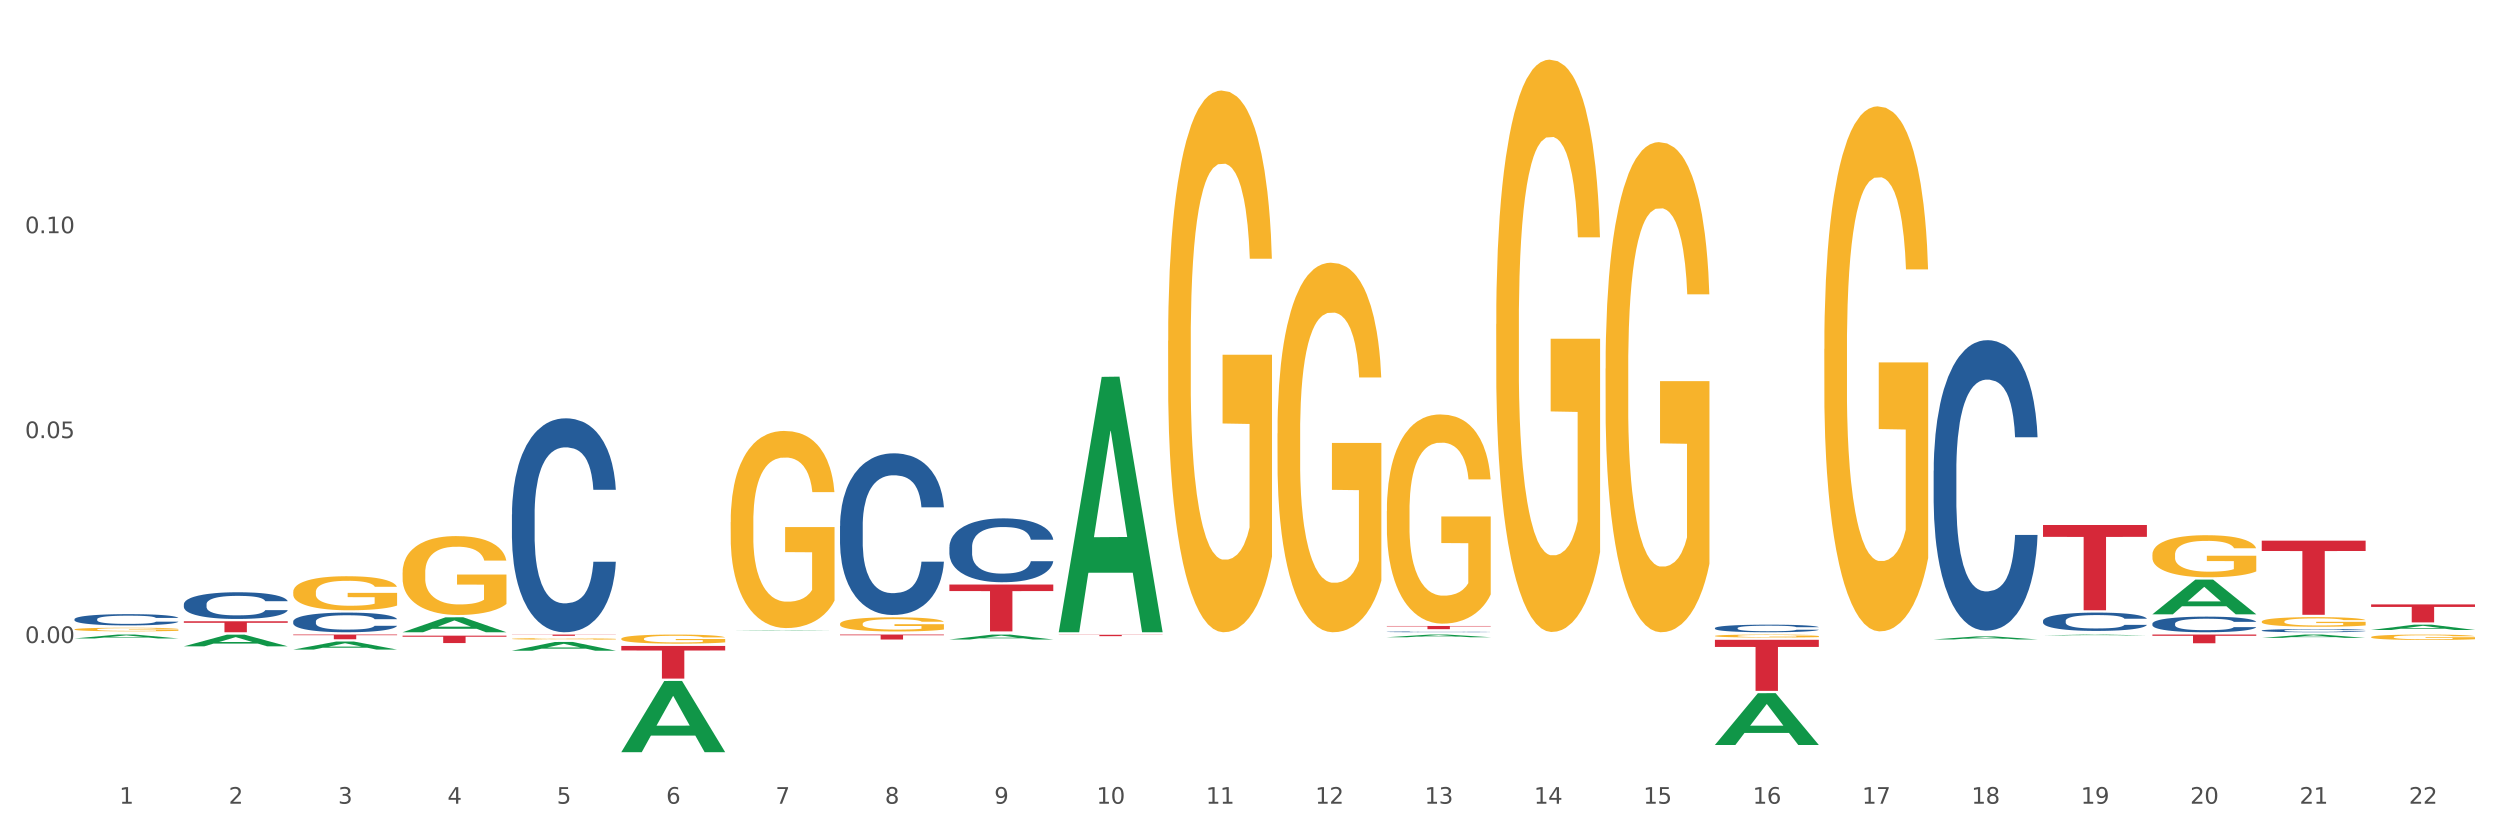 <?xml version="1.0" encoding="utf-8" standalone="no"?>
<!DOCTYPE svg PUBLIC "-//W3C//DTD SVG 1.1//EN"
  "http://www.w3.org/Graphics/SVG/1.1/DTD/svg11.dtd">
<svg xmlns:xlink="http://www.w3.org/1999/xlink" width="1080pt" height="360pt" viewBox="0 0 1080 360" xmlns="http://www.w3.org/2000/svg" version="1.1">
 <rect x="0" y="0" width="1080" height="360" fill="#333333" stroke="none"/>
 <defs>
  <style type="text/css">*{stroke-linejoin: round; stroke-linecap: butt}</style>
 </defs>
 <g id="figure_1">
  <g id="patch_1">
   <path d="M 0 360 
L 1080 360 
L 1080 0 
L 0 0 
z
" style="fill: #ffffff; stroke: #ffffff; stroke-linejoin: miter"/>
  </g>
  <g id="axes_1">
   <g id="matplotlib.axis_1">
    <g id="xtick_1">
     <g id="text_1">
      <!-- 1 -->
      <g style="fill: #4d4d4d" transform="translate(51.562 347.204) scale(0.096 -0.096)">
       <defs>
        <path id="DejaVuSans-31" d="M 794 531 
L 1825 531 
L 1825 4091 
L 703 3866 
L 703 4441 
L 1819 4666 
L 2450 4666 
L 2450 531 
L 3481 531 
L 3481 0 
L 794 0 
L 794 531 
z
" transform="scale(0.016)"/>
       </defs>
       <use xlink:href="#DejaVuSans-31"/>
      </g>
     </g>
    </g>
    <g id="xtick_2">
     <g id="text_2">
      <!-- 2 -->
      <g style="fill: #4d4d4d" transform="translate(98.807 347.204) scale(0.096 -0.096)">
       <defs>
        <path id="DejaVuSans-32" d="M 1228 531 
L 3431 531 
L 3431 0 
L 469 0 
L 469 531 
Q 828 903 1448 1529 
Q 2069 2156 2228 2338 
Q 2531 2678 2651 2914 
Q 2772 3150 2772 3378 
Q 2772 3750 2511 3984 
Q 2250 4219 1831 4219 
Q 1534 4219 1204 4116 
Q 875 4013 500 3803 
L 500 4441 
Q 881 4594 1212 4672 
Q 1544 4750 1819 4750 
Q 2544 4750 2975 4387 
Q 3406 4025 3406 3419 
Q 3406 3131 3298 2873 
Q 3191 2616 2906 2266 
Q 2828 2175 2409 1742 
Q 1991 1309 1228 531 
z
" transform="scale(0.016)"/>
       </defs>
       <use xlink:href="#DejaVuSans-32"/>
      </g>
     </g>
    </g>
    <g id="xtick_3">
     <g id="text_3">
      <!-- 3 -->
      <g style="fill: #4d4d4d" transform="translate(146.052 347.204) scale(0.096 -0.096)">
       <defs>
        <path id="DejaVuSans-33" d="M 2597 2516 
Q 3050 2419 3304 2112 
Q 3559 1806 3559 1356 
Q 3559 666 3084 287 
Q 2609 -91 1734 -91 
Q 1441 -91 1130 -33 
Q 819 25 488 141 
L 488 750 
Q 750 597 1062 519 
Q 1375 441 1716 441 
Q 2309 441 2620 675 
Q 2931 909 2931 1356 
Q 2931 1769 2642 2001 
Q 2353 2234 1838 2234 
L 1294 2234 
L 1294 2753 
L 1863 2753 
Q 2328 2753 2575 2939 
Q 2822 3125 2822 3475 
Q 2822 3834 2567 4026 
Q 2313 4219 1838 4219 
Q 1578 4219 1281 4162 
Q 984 4106 628 3988 
L 628 4550 
Q 988 4650 1302 4700 
Q 1616 4750 1894 4750 
Q 2613 4750 3031 4423 
Q 3450 4097 3450 3541 
Q 3450 3153 3228 2886 
Q 3006 2619 2597 2516 
z
" transform="scale(0.016)"/>
       </defs>
       <use xlink:href="#DejaVuSans-33"/>
      </g>
     </g>
    </g>
    <g id="xtick_4">
     <g id="text_4">
      <!-- 4 -->
      <g style="fill: #4d4d4d" transform="translate(193.297 347.204) scale(0.096 -0.096)">
       <defs>
        <path id="DejaVuSans-34" d="M 2419 4116 
L 825 1625 
L 2419 1625 
L 2419 4116 
z
M 2253 4666 
L 3047 4666 
L 3047 1625 
L 3713 1625 
L 3713 1100 
L 3047 1100 
L 3047 0 
L 2419 0 
L 2419 1100 
L 313 1100 
L 313 1709 
L 2253 4666 
z
" transform="scale(0.016)"/>
       </defs>
       <use xlink:href="#DejaVuSans-34"/>
      </g>
     </g>
    </g>
    <g id="xtick_5">
     <g id="text_5">
      <!-- 5 -->
      <g style="fill: #4d4d4d" transform="translate(240.542 347.204) scale(0.096 -0.096)">
       <defs>
        <path id="DejaVuSans-35" d="M 691 4666 
L 3169 4666 
L 3169 4134 
L 1269 4134 
L 1269 2991 
Q 1406 3038 1543 3061 
Q 1681 3084 1819 3084 
Q 2600 3084 3056 2656 
Q 3513 2228 3513 1497 
Q 3513 744 3044 326 
Q 2575 -91 1722 -91 
Q 1428 -91 1123 -41 
Q 819 9 494 109 
L 494 744 
Q 775 591 1075 516 
Q 1375 441 1709 441 
Q 2250 441 2565 725 
Q 2881 1009 2881 1497 
Q 2881 1984 2565 2268 
Q 2250 2553 1709 2553 
Q 1456 2553 1204 2497 
Q 953 2441 691 2322 
L 691 4666 
z
" transform="scale(0.016)"/>
       </defs>
       <use xlink:href="#DejaVuSans-35"/>
      </g>
     </g>
    </g>
    <g id="xtick_6">
     <g id="text_6">
      <!-- 6 -->
      <g style="fill: #4d4d4d" transform="translate(287.787 347.204) scale(0.096 -0.096)">
       <defs>
        <path id="DejaVuSans-36" d="M 2113 2584 
Q 1688 2584 1439 2293 
Q 1191 2003 1191 1497 
Q 1191 994 1439 701 
Q 1688 409 2113 409 
Q 2538 409 2786 701 
Q 3034 994 3034 1497 
Q 3034 2003 2786 2293 
Q 2538 2584 2113 2584 
z
M 3366 4563 
L 3366 3988 
Q 3128 4100 2886 4159 
Q 2644 4219 2406 4219 
Q 1781 4219 1451 3797 
Q 1122 3375 1075 2522 
Q 1259 2794 1537 2939 
Q 1816 3084 2150 3084 
Q 2853 3084 3261 2657 
Q 3669 2231 3669 1497 
Q 3669 778 3244 343 
Q 2819 -91 2113 -91 
Q 1303 -91 875 529 
Q 447 1150 447 2328 
Q 447 3434 972 4092 
Q 1497 4750 2381 4750 
Q 2619 4750 2861 4703 
Q 3103 4656 3366 4563 
z
" transform="scale(0.016)"/>
       </defs>
       <use xlink:href="#DejaVuSans-36"/>
      </g>
     </g>
    </g>
    <g id="xtick_7">
     <g id="text_7">
      <!-- 7 -->
      <g style="fill: #4d4d4d" transform="translate(335.032 347.204) scale(0.096 -0.096)">
       <defs>
        <path id="DejaVuSans-37" d="M 525 4666 
L 3525 4666 
L 3525 4397 
L 1831 0 
L 1172 0 
L 2766 4134 
L 525 4134 
L 525 4666 
z
" transform="scale(0.016)"/>
       </defs>
       <use xlink:href="#DejaVuSans-37"/>
      </g>
     </g>
    </g>
    <g id="xtick_8">
     <g id="text_8">
      <!-- 8 -->
      <g style="fill: #4d4d4d" transform="translate(382.276 347.204) scale(0.096 -0.096)">
       <defs>
        <path id="DejaVuSans-38" d="M 2034 2216 
Q 1584 2216 1326 1975 
Q 1069 1734 1069 1313 
Q 1069 891 1326 650 
Q 1584 409 2034 409 
Q 2484 409 2743 651 
Q 3003 894 3003 1313 
Q 3003 1734 2745 1975 
Q 2488 2216 2034 2216 
z
M 1403 2484 
Q 997 2584 770 2862 
Q 544 3141 544 3541 
Q 544 4100 942 4425 
Q 1341 4750 2034 4750 
Q 2731 4750 3128 4425 
Q 3525 4100 3525 3541 
Q 3525 3141 3298 2862 
Q 3072 2584 2669 2484 
Q 3125 2378 3379 2068 
Q 3634 1759 3634 1313 
Q 3634 634 3220 271 
Q 2806 -91 2034 -91 
Q 1263 -91 848 271 
Q 434 634 434 1313 
Q 434 1759 690 2068 
Q 947 2378 1403 2484 
z
M 1172 3481 
Q 1172 3119 1398 2916 
Q 1625 2713 2034 2713 
Q 2441 2713 2670 2916 
Q 2900 3119 2900 3481 
Q 2900 3844 2670 4047 
Q 2441 4250 2034 4250 
Q 1625 4250 1398 4047 
Q 1172 3844 1172 3481 
z
" transform="scale(0.016)"/>
       </defs>
       <use xlink:href="#DejaVuSans-38"/>
      </g>
     </g>
    </g>
    <g id="xtick_9">
     <g id="text_9">
      <!-- 9 -->
      <g style="fill: #4d4d4d" transform="translate(429.521 347.204) scale(0.096 -0.096)">
       <defs>
        <path id="DejaVuSans-39" d="M 703 97 
L 703 672 
Q 941 559 1184 500 
Q 1428 441 1663 441 
Q 2288 441 2617 861 
Q 2947 1281 2994 2138 
Q 2813 1869 2534 1725 
Q 2256 1581 1919 1581 
Q 1219 1581 811 2004 
Q 403 2428 403 3163 
Q 403 3881 828 4315 
Q 1253 4750 1959 4750 
Q 2769 4750 3195 4129 
Q 3622 3509 3622 2328 
Q 3622 1225 3098 567 
Q 2575 -91 1691 -91 
Q 1453 -91 1209 -44 
Q 966 3 703 97 
z
M 1959 2075 
Q 2384 2075 2632 2365 
Q 2881 2656 2881 3163 
Q 2881 3666 2632 3958 
Q 2384 4250 1959 4250 
Q 1534 4250 1286 3958 
Q 1038 3666 1038 3163 
Q 1038 2656 1286 2365 
Q 1534 2075 1959 2075 
z
" transform="scale(0.016)"/>
       </defs>
       <use xlink:href="#DejaVuSans-39"/>
      </g>
     </g>
    </g>
    <g id="xtick_10">
     <g id="text_10">
      <!-- 10 -->
      <g style="fill: #4d4d4d" transform="translate(473.712 347.204) scale(0.096 -0.096)">
       <defs>
        <path id="DejaVuSans-30" d="M 2034 4250 
Q 1547 4250 1301 3770 
Q 1056 3291 1056 2328 
Q 1056 1369 1301 889 
Q 1547 409 2034 409 
Q 2525 409 2770 889 
Q 3016 1369 3016 2328 
Q 3016 3291 2770 3770 
Q 2525 4250 2034 4250 
z
M 2034 4750 
Q 2819 4750 3233 4129 
Q 3647 3509 3647 2328 
Q 3647 1150 3233 529 
Q 2819 -91 2034 -91 
Q 1250 -91 836 529 
Q 422 1150 422 2328 
Q 422 3509 836 4129 
Q 1250 4750 2034 4750 
z
" transform="scale(0.016)"/>
       </defs>
       <use xlink:href="#DejaVuSans-31"/>
       <use xlink:href="#DejaVuSans-30" transform="translate(63.623 0)"/>
      </g>
     </g>
    </g>
    <g id="xtick_11">
     <g id="text_11">
      <!-- 11 -->
      <g style="fill: #4d4d4d" transform="translate(520.957 347.204) scale(0.096 -0.096)">
       <use xlink:href="#DejaVuSans-31"/>
       <use xlink:href="#DejaVuSans-31" transform="translate(63.623 0)"/>
      </g>
     </g>
    </g>
    <g id="xtick_12">
     <g id="text_12">
      <!-- 12 -->
      <g style="fill: #4d4d4d" transform="translate(568.202 347.204) scale(0.096 -0.096)">
       <use xlink:href="#DejaVuSans-31"/>
       <use xlink:href="#DejaVuSans-32" transform="translate(63.623 0)"/>
      </g>
     </g>
    </g>
    <g id="xtick_13">
     <g id="text_13">
      <!-- 13 -->
      <g style="fill: #4d4d4d" transform="translate(615.447 347.204) scale(0.096 -0.096)">
       <use xlink:href="#DejaVuSans-31"/>
       <use xlink:href="#DejaVuSans-33" transform="translate(63.623 0)"/>
      </g>
     </g>
    </g>
    <g id="xtick_14">
     <g id="text_14">
      <!-- 14 -->
      <g style="fill: #4d4d4d" transform="translate(662.692 347.204) scale(0.096 -0.096)">
       <use xlink:href="#DejaVuSans-31"/>
       <use xlink:href="#DejaVuSans-34" transform="translate(63.623 0)"/>
      </g>
     </g>
    </g>
    <g id="xtick_15">
     <g id="text_15">
      <!-- 15 -->
      <g style="fill: #4d4d4d" transform="translate(709.937 347.204) scale(0.096 -0.096)">
       <use xlink:href="#DejaVuSans-31"/>
       <use xlink:href="#DejaVuSans-35" transform="translate(63.623 0)"/>
      </g>
     </g>
    </g>
    <g id="xtick_16">
     <g id="text_16">
      <!-- 16 -->
      <g style="fill: #4d4d4d" transform="translate(757.181 347.204) scale(0.096 -0.096)">
       <use xlink:href="#DejaVuSans-31"/>
       <use xlink:href="#DejaVuSans-36" transform="translate(63.623 0)"/>
      </g>
     </g>
    </g>
    <g id="xtick_17">
     <g id="text_17">
      <!-- 17 -->
      <g style="fill: #4d4d4d" transform="translate(804.426 347.204) scale(0.096 -0.096)">
       <use xlink:href="#DejaVuSans-31"/>
       <use xlink:href="#DejaVuSans-37" transform="translate(63.623 0)"/>
      </g>
     </g>
    </g>
    <g id="xtick_18">
     <g id="text_18">
      <!-- 18 -->
      <g style="fill: #4d4d4d" transform="translate(851.671 347.204) scale(0.096 -0.096)">
       <use xlink:href="#DejaVuSans-31"/>
       <use xlink:href="#DejaVuSans-38" transform="translate(63.623 0)"/>
      </g>
     </g>
    </g>
    <g id="xtick_19">
     <g id="text_19">
      <!-- 19 -->
      <g style="fill: #4d4d4d" transform="translate(898.916 347.204) scale(0.096 -0.096)">
       <use xlink:href="#DejaVuSans-31"/>
       <use xlink:href="#DejaVuSans-39" transform="translate(63.623 0)"/>
      </g>
     </g>
    </g>
    <g id="xtick_20">
     <g id="text_20">
      <!-- 20 -->
      <g style="fill: #4d4d4d" transform="translate(946.161 347.204) scale(0.096 -0.096)">
       <use xlink:href="#DejaVuSans-32"/>
       <use xlink:href="#DejaVuSans-30" transform="translate(63.623 0)"/>
      </g>
     </g>
    </g>
    <g id="xtick_21">
     <g id="text_21">
      <!-- 21 -->
      <g style="fill: #4d4d4d" transform="translate(993.406 347.204) scale(0.096 -0.096)">
       <use xlink:href="#DejaVuSans-32"/>
       <use xlink:href="#DejaVuSans-31" transform="translate(63.623 0)"/>
      </g>
     </g>
    </g>
    <g id="xtick_22">
     <g id="text_22">
      <!-- 22 -->
      <g style="fill: #4d4d4d" transform="translate(1040.651 347.204) scale(0.096 -0.096)">
       <use xlink:href="#DejaVuSans-32"/>
       <use xlink:href="#DejaVuSans-32" transform="translate(63.623 0)"/>
      </g>
     </g>
    </g>
    <g id="xtick_23"/>
    <g id="xtick_24"/>
    <g id="xtick_25"/>
    <g id="xtick_26"/>
    <g id="xtick_27"/>
    <g id="xtick_28"/>
    <g id="xtick_29"/>
    <g id="xtick_30"/>
    <g id="xtick_31"/>
    <g id="xtick_32"/>
    <g id="xtick_33"/>
    <g id="xtick_34"/>
    <g id="xtick_35"/>
    <g id="xtick_36"/>
    <g id="xtick_37"/>
    <g id="xtick_38"/>
    <g id="xtick_39"/>
    <g id="xtick_40"/>
    <g id="xtick_41"/>
    <g id="xtick_42"/>
    <g id="xtick_43"/>
   </g>
   <g id="matplotlib.axis_2">
    <g id="ytick_1">
     <g id="text_23">
      <!-- 0.00 -->
      <g style="fill: #4d4d4d" transform="translate(10.8 277.779) scale(0.096 -0.096)">
       <defs>
        <path id="DejaVuSans-2e" d="M 684 794 
L 1344 794 
L 1344 0 
L 684 0 
L 684 794 
z
" transform="scale(0.016)"/>
       </defs>
       <use xlink:href="#DejaVuSans-30"/>
       <use xlink:href="#DejaVuSans-2e" transform="translate(63.623 0)"/>
       <use xlink:href="#DejaVuSans-30" transform="translate(95.41 0)"/>
       <use xlink:href="#DejaVuSans-30" transform="translate(159.033 0)"/>
      </g>
     </g>
    </g>
    <g id="ytick_2">
     <g id="text_24">
      <!-- 0.05 -->
      <g style="fill: #4d4d4d" transform="translate(10.8 189.266) scale(0.096 -0.096)">
       <use xlink:href="#DejaVuSans-30"/>
       <use xlink:href="#DejaVuSans-2e" transform="translate(63.623 0)"/>
       <use xlink:href="#DejaVuSans-30" transform="translate(95.41 0)"/>
       <use xlink:href="#DejaVuSans-35" transform="translate(159.033 0)"/>
      </g>
     </g>
    </g>
    <g id="ytick_3">
     <g id="text_25">
      <!-- 0.10 -->
      <g style="fill: #4d4d4d" transform="translate(10.8 100.754) scale(0.096 -0.096)">
       <use xlink:href="#DejaVuSans-30"/>
       <use xlink:href="#DejaVuSans-2e" transform="translate(63.623 0)"/>
       <use xlink:href="#DejaVuSans-31" transform="translate(95.41 0)"/>
       <use xlink:href="#DejaVuSans-30" transform="translate(159.033 0)"/>
      </g>
     </g>
    </g>
    <g id="ytick_4"/>
    <g id="ytick_5"/>
    <g id="ytick_6"/>
    <g id="ytick_7"/>
   </g>
   <g id="PolyCollection_1">
    <path d="M 32.175 275.805 
L 32.221 275.803 
L 50.73 274.133 
L 58.411 274.132 
L 77.058 275.808 
L 68.174 275.808 
L 64.148 275.417 
L 45.038 275.417 
L 44.899 275.424 
L 41.013 275.808 
L 32.175 275.808 
L 32.175 275.805 
L 47.444 275.184 
L 61.742 275.183 
L 54.663 274.489 
L 54.57 274.486 
L 54.478 274.49 
L 47.398 275.183 
L 47.444 275.184 
L 32.175 275.805 
z
" clip-path="url(#p9c059e5030)" style="fill: #109648"/>
    <path d="M 362.889 227.213 
L 362.942 227.149 
L 362.942 225.363 
L 363.101 222.939 
L 363.685 218.474 
L 364.428 215.093 
L 365.701 211.138 
L 366.391 209.48 
L 367.293 207.63 
L 369.149 204.632 
L 371.271 202.08 
L 372.757 200.677 
L 373.871 199.784 
L 376.365 198.189 
L 377.797 197.487 
L 379.282 196.913 
L 380.556 196.53 
L 382.678 196.084 
L 384.375 195.892 
L 386.338 195.829 
L 387.983 195.892 
L 390.158 196.147 
L 393.341 196.913 
L 394.562 197.359 
L 396.206 198.125 
L 397.904 199.146 
L 399.283 200.166 
L 400.875 201.633 
L 402.52 203.547 
L 404.111 205.971 
L 405.225 208.204 
L 406.127 210.564 
L 406.923 213.435 
L 407.506 216.56 
L 407.772 219.176 
L 398.063 219.176 
L 397.798 216.815 
L 397.267 214.264 
L 396.737 212.541 
L 396.153 211.138 
L 395.251 209.543 
L 394.456 208.523 
L 393.129 207.311 
L 391.909 206.545 
L 390.901 206.099 
L 389.681 205.716 
L 387.081 205.333 
L 385.224 205.333 
L 384.057 205.461 
L 382.625 205.78 
L 381.405 206.226 
L 379.972 206.992 
L 378.858 207.821 
L 377.744 208.905 
L 377.107 209.671 
L 376.152 211.074 
L 375.516 212.222 
L 374.667 214.2 
L 374.189 215.603 
L 373.341 219.239 
L 372.969 221.919 
L 372.81 223.768 
L 372.704 225.81 
L 372.704 235.761 
L 373.022 240.226 
L 373.287 242.14 
L 373.712 244.309 
L 374.508 247.115 
L 375.675 249.858 
L 376.895 251.836 
L 377.903 253.048 
L 378.858 253.941 
L 379.813 254.643 
L 380.98 255.281 
L 381.935 255.663 
L 383.367 256.046 
L 385.065 256.237 
L 386.391 256.237 
L 389.097 255.918 
L 390.317 255.6 
L 391.485 255.153 
L 392.758 254.451 
L 393.766 253.686 
L 394.349 253.112 
L 395.304 251.9 
L 396.047 250.624 
L 396.684 249.157 
L 397.108 247.881 
L 397.586 245.967 
L 397.957 243.798 
L 398.063 242.65 
L 407.772 242.65 
L 407.56 244.947 
L 407.188 247.179 
L 406.445 250.177 
L 405.862 251.9 
L 404.96 254.005 
L 404.005 255.791 
L 402.679 257.768 
L 401.458 259.236 
L 400.185 260.511 
L 398.806 261.66 
L 396.312 263.254 
L 395.41 263.701 
L 393.501 264.466 
L 392.015 264.913 
L 389.84 265.359 
L 387.612 265.614 
L 385.277 265.678 
L 383.208 265.551 
L 380.927 265.168 
L 379.495 264.785 
L 377.903 264.211 
L 376.046 263.318 
L 374.295 262.234 
L 372.651 260.958 
L 371.112 259.491 
L 369.68 257.832 
L 367.823 255.089 
L 366.444 252.41 
L 365.436 249.922 
L 364.746 247.817 
L 364.056 245.138 
L 363.685 243.288 
L 363.101 238.823 
L 362.889 234.676 
L 362.889 227.213 
z
" clip-path="url(#p9c059e5030)" style="fill: #255c99"/>
    <path d="M 221.154 222.238 
L 221.208 222.153 
L 221.208 219.79 
L 221.367 216.582 
L 221.95 210.673 
L 222.693 206.199 
L 223.966 200.966 
L 224.656 198.771 
L 225.558 196.323 
L 227.415 192.356 
L 229.537 188.979 
L 231.022 187.122 
L 232.136 185.941 
L 234.63 183.83 
L 236.062 182.902 
L 237.548 182.142 
L 238.821 181.636 
L 240.943 181.045 
L 242.641 180.791 
L 244.604 180.707 
L 246.248 180.791 
L 248.424 181.129 
L 251.607 182.142 
L 252.827 182.733 
L 254.472 183.746 
L 256.169 185.096 
L 257.549 186.447 
L 259.14 188.388 
L 260.785 190.921 
L 262.376 194.129 
L 263.491 197.083 
L 264.392 200.206 
L 265.188 204.005 
L 265.772 208.141 
L 266.037 211.602 
L 256.328 211.602 
L 256.063 208.479 
L 255.533 205.102 
L 255.002 202.823 
L 254.419 200.966 
L 253.517 198.856 
L 252.721 197.505 
L 251.395 195.901 
L 250.174 194.888 
L 249.166 194.297 
L 247.946 193.791 
L 245.347 193.284 
L 243.49 193.284 
L 242.323 193.453 
L 240.89 193.875 
L 239.67 194.466 
L 238.237 195.479 
L 237.123 196.576 
L 236.009 198.011 
L 235.373 199.024 
L 234.418 200.881 
L 233.781 202.401 
L 232.932 205.018 
L 232.455 206.875 
L 231.606 211.686 
L 231.235 215.231 
L 231.075 217.679 
L 230.969 220.381 
L 230.969 233.549 
L 231.288 239.458 
L 231.553 241.99 
L 231.977 244.86 
L 232.773 248.574 
L 233.94 252.204 
L 235.16 254.821 
L 236.168 256.425 
L 237.123 257.606 
L 238.078 258.535 
L 239.245 259.379 
L 240.2 259.885 
L 241.633 260.392 
L 243.331 260.645 
L 244.657 260.645 
L 247.363 260.223 
L 248.583 259.801 
L 249.75 259.21 
L 251.023 258.282 
L 252.031 257.269 
L 252.615 256.509 
L 253.57 254.905 
L 254.312 253.217 
L 254.949 251.275 
L 255.374 249.587 
L 255.851 247.055 
L 256.222 244.185 
L 256.328 242.665 
L 266.037 242.665 
L 265.825 245.704 
L 265.454 248.659 
L 264.711 252.626 
L 264.127 254.905 
L 263.225 257.691 
L 262.27 260.054 
L 260.944 262.671 
L 259.724 264.612 
L 258.451 266.301 
L 257.071 267.82 
L 254.578 269.93 
L 253.676 270.521 
L 251.766 271.534 
L 250.28 272.125 
L 248.105 272.716 
L 245.877 273.054 
L 243.543 273.138 
L 241.474 272.969 
L 239.192 272.463 
L 237.76 271.956 
L 236.168 271.197 
L 234.312 270.015 
L 232.561 268.58 
L 230.916 266.892 
L 229.378 264.95 
L 227.945 262.755 
L 226.088 259.126 
L 224.709 255.58 
L 223.701 252.288 
L 223.011 249.503 
L 222.322 245.957 
L 221.95 243.51 
L 221.367 237.601 
L 221.154 232.114 
L 221.154 222.238 
z
" clip-path="url(#p9c059e5030)" style="fill: #255c99"/>
    <path d="M 126.665 268.458 
L 126.718 268.45 
L 126.718 268.233 
L 126.877 267.938 
L 127.461 267.395 
L 128.203 266.983 
L 129.477 266.502 
L 130.166 266.3 
L 131.068 266.075 
L 132.925 265.71 
L 135.047 265.4 
L 136.533 265.229 
L 137.647 265.121 
L 140.14 264.927 
L 141.573 264.841 
L 143.058 264.771 
L 144.331 264.725 
L 146.453 264.67 
L 148.151 264.647 
L 150.114 264.639 
L 151.759 264.647 
L 153.934 264.678 
L 157.117 264.771 
L 158.337 264.826 
L 159.982 264.919 
L 161.68 265.043 
L 163.059 265.167 
L 164.651 265.346 
L 166.295 265.578 
L 167.887 265.873 
L 169.001 266.145 
L 169.903 266.432 
L 170.699 266.782 
L 171.282 267.162 
L 171.547 267.48 
L 161.839 267.48 
L 161.573 267.193 
L 161.043 266.882 
L 160.512 266.673 
L 159.929 266.502 
L 159.027 266.308 
L 158.231 266.184 
L 156.905 266.036 
L 155.685 265.943 
L 154.677 265.889 
L 153.456 265.842 
L 150.857 265.796 
L 149 265.796 
L 147.833 265.811 
L 146.4 265.85 
L 145.18 265.904 
L 143.748 265.998 
L 142.634 266.099 
L 141.52 266.23 
L 140.883 266.324 
L 139.928 266.494 
L 139.291 266.634 
L 138.442 266.875 
L 137.965 267.045 
L 137.116 267.488 
L 136.745 267.814 
L 136.586 268.039 
L 136.48 268.287 
L 136.48 269.498 
L 136.798 270.041 
L 137.063 270.274 
L 137.488 270.538 
L 138.283 270.88 
L 139.45 271.213 
L 140.671 271.454 
L 141.679 271.601 
L 142.634 271.71 
L 143.589 271.795 
L 144.756 271.873 
L 145.711 271.92 
L 147.143 271.966 
L 148.841 271.989 
L 150.167 271.989 
L 152.873 271.951 
L 154.093 271.912 
L 155.26 271.857 
L 156.533 271.772 
L 157.541 271.679 
L 158.125 271.609 
L 159.08 271.462 
L 159.823 271.306 
L 160.459 271.128 
L 160.884 270.973 
L 161.361 270.74 
L 161.733 270.476 
L 161.839 270.336 
L 171.547 270.336 
L 171.335 270.616 
L 170.964 270.887 
L 170.221 271.252 
L 169.637 271.462 
L 168.736 271.718 
L 167.781 271.935 
L 166.454 272.176 
L 165.234 272.354 
L 163.961 272.509 
L 162.581 272.649 
L 160.088 272.843 
L 159.186 272.897 
L 157.276 272.991 
L 155.791 273.045 
L 153.616 273.099 
L 151.387 273.13 
L 149.053 273.138 
L 146.984 273.123 
L 144.703 273.076 
L 143.27 273.029 
L 141.679 272.96 
L 139.822 272.851 
L 138.071 272.719 
L 136.426 272.564 
L 134.888 272.385 
L 133.456 272.183 
L 131.599 271.85 
L 130.219 271.524 
L 129.211 271.221 
L 128.522 270.965 
L 127.832 270.639 
L 127.461 270.414 
L 126.877 269.871 
L 126.665 269.366 
L 126.665 268.458 
z
" clip-path="url(#p9c059e5030)" style="fill: #255c99"/>
    <path d="M 79.42 261.037 
L 79.473 261.026 
L 79.473 260.731 
L 79.632 260.331 
L 80.216 259.593 
L 80.958 259.035 
L 82.232 258.382 
L 82.921 258.108 
L 83.823 257.802 
L 85.68 257.307 
L 87.802 256.886 
L 89.288 256.654 
L 90.402 256.506 
L 92.895 256.243 
L 94.328 256.127 
L 95.813 256.032 
L 97.086 255.969 
L 99.209 255.895 
L 100.906 255.864 
L 102.869 255.853 
L 104.514 255.864 
L 106.689 255.906 
L 109.872 256.032 
L 111.092 256.106 
L 112.737 256.232 
L 114.435 256.401 
L 115.814 256.57 
L 117.406 256.812 
L 119.05 257.128 
L 120.642 257.528 
L 121.756 257.897 
L 122.658 258.287 
L 123.454 258.761 
L 124.037 259.277 
L 124.303 259.709 
L 114.594 259.709 
L 114.329 259.32 
L 113.798 258.898 
L 113.268 258.614 
L 112.684 258.382 
L 111.782 258.118 
L 110.986 257.95 
L 109.66 257.75 
L 108.44 257.623 
L 107.432 257.549 
L 106.212 257.486 
L 103.612 257.423 
L 101.755 257.423 
L 100.588 257.444 
L 99.156 257.497 
L 97.935 257.57 
L 96.503 257.697 
L 95.389 257.834 
L 94.275 258.013 
L 93.638 258.139 
L 92.683 258.371 
L 92.046 258.561 
L 91.198 258.888 
L 90.72 259.119 
L 89.871 259.72 
L 89.5 260.162 
L 89.341 260.468 
L 89.235 260.805 
L 89.235 262.449 
L 89.553 263.186 
L 89.818 263.502 
L 90.243 263.861 
L 91.038 264.324 
L 92.206 264.777 
L 93.426 265.104 
L 94.434 265.304 
L 95.389 265.452 
L 96.344 265.568 
L 97.511 265.673 
L 98.466 265.736 
L 99.898 265.799 
L 101.596 265.831 
L 102.922 265.831 
L 105.628 265.778 
L 106.848 265.726 
L 108.015 265.652 
L 109.289 265.536 
L 110.297 265.41 
L 110.88 265.315 
L 111.835 265.115 
L 112.578 264.904 
L 113.214 264.661 
L 113.639 264.451 
L 114.116 264.135 
L 114.488 263.776 
L 114.594 263.587 
L 124.303 263.587 
L 124.09 263.966 
L 123.719 264.335 
L 122.976 264.83 
L 122.393 265.115 
L 121.491 265.462 
L 120.536 265.757 
L 119.209 266.084 
L 117.989 266.326 
L 116.716 266.537 
L 115.337 266.727 
L 112.843 266.99 
L 111.941 267.064 
L 110.031 267.19 
L 108.546 267.264 
L 106.371 267.338 
L 104.142 267.38 
L 101.808 267.39 
L 99.739 267.369 
L 97.458 267.306 
L 96.025 267.243 
L 94.434 267.148 
L 92.577 267.001 
L 90.826 266.821 
L 89.182 266.611 
L 87.643 266.368 
L 86.211 266.094 
L 84.354 265.641 
L 82.974 265.199 
L 81.966 264.788 
L 81.277 264.44 
L 80.587 263.998 
L 80.216 263.692 
L 79.632 262.955 
L 79.42 262.27 
L 79.42 261.037 
z
" clip-path="url(#p9c059e5030)" style="fill: #255c99"/>
    <path d="M 32.175 267.497 
L 32.228 267.493 
L 32.228 267.368 
L 32.387 267.199 
L 32.971 266.888 
L 33.714 266.652 
L 34.987 266.376 
L 35.676 266.26 
L 36.578 266.131 
L 38.435 265.922 
L 40.557 265.744 
L 42.043 265.646 
L 43.157 265.584 
L 45.65 265.473 
L 47.083 265.424 
L 48.568 265.384 
L 49.842 265.357 
L 51.964 265.326 
L 53.661 265.313 
L 55.624 265.308 
L 57.269 265.313 
L 59.444 265.33 
L 62.627 265.384 
L 63.847 265.415 
L 65.492 265.468 
L 67.19 265.539 
L 68.569 265.611 
L 70.161 265.713 
L 71.805 265.846 
L 73.397 266.016 
L 74.511 266.171 
L 75.413 266.336 
L 76.209 266.536 
L 76.792 266.754 
L 77.058 266.937 
L 67.349 266.937 
L 67.084 266.772 
L 66.553 266.594 
L 66.023 266.474 
L 65.439 266.376 
L 64.537 266.265 
L 63.741 266.193 
L 62.415 266.109 
L 61.195 266.056 
L 60.187 266.024 
L 58.967 265.998 
L 56.367 265.971 
L 54.51 265.971 
L 53.343 265.98 
L 51.911 266.002 
L 50.69 266.033 
L 49.258 266.087 
L 48.144 266.145 
L 47.03 266.22 
L 46.393 266.274 
L 45.438 266.371 
L 44.802 266.452 
L 43.953 266.589 
L 43.475 266.687 
L 42.626 266.941 
L 42.255 267.128 
L 42.096 267.257 
L 41.99 267.399 
L 41.99 268.093 
L 42.308 268.405 
L 42.573 268.538 
L 42.998 268.69 
L 43.794 268.885 
L 44.961 269.077 
L 46.181 269.215 
L 47.189 269.299 
L 48.144 269.361 
L 49.099 269.41 
L 50.266 269.455 
L 51.221 269.482 
L 52.653 269.508 
L 54.351 269.522 
L 55.677 269.522 
L 58.383 269.499 
L 59.603 269.477 
L 60.77 269.446 
L 62.044 269.397 
L 63.052 269.344 
L 63.635 269.304 
L 64.59 269.219 
L 65.333 269.13 
L 65.97 269.028 
L 66.394 268.939 
L 66.872 268.805 
L 67.243 268.654 
L 67.349 268.574 
L 77.058 268.574 
L 76.845 268.734 
L 76.474 268.89 
L 75.731 269.099 
L 75.148 269.219 
L 74.246 269.366 
L 73.291 269.49 
L 71.965 269.628 
L 70.744 269.731 
L 69.471 269.82 
L 68.092 269.9 
L 65.598 270.011 
L 64.696 270.042 
L 62.786 270.096 
L 61.301 270.127 
L 59.126 270.158 
L 56.898 270.176 
L 54.563 270.18 
L 52.494 270.171 
L 50.213 270.144 
L 48.781 270.118 
L 47.189 270.078 
L 45.332 270.015 
L 43.581 269.94 
L 41.937 269.851 
L 40.398 269.748 
L 38.966 269.633 
L 37.109 269.441 
L 35.73 269.255 
L 34.722 269.081 
L 34.032 268.934 
L 33.342 268.747 
L 32.971 268.618 
L 32.387 268.307 
L 32.175 268.018 
L 32.175 267.497 
z
" clip-path="url(#p9c059e5030)" style="fill: #255c99"/>
    <path d="M 79.42 268.384 
L 124.303 268.384 
L 124.303 269.045 
L 106.647 269.049 
L 106.647 273.138 
L 96.969 273.138 
L 96.969 269.049 
L 79.42 269.045 
L 79.42 268.388 
L 79.42 268.384 
z
" clip-path="url(#p9c059e5030)" style="fill: #d62839"/>
    <path d="M 126.665 255.73 
L 126.718 255.716 
L 126.718 255.232 
L 126.824 254.816 
L 127.354 253.808 
L 128.148 252.974 
L 128.731 252.531 
L 129.314 252.168 
L 130.003 251.805 
L 130.851 251.429 
L 132.388 250.878 
L 133.342 250.596 
L 134.507 250.3 
L 136.627 249.87 
L 138.164 249.628 
L 139.753 249.426 
L 142.35 249.184 
L 144.046 249.077 
L 145.847 248.996 
L 148.02 248.942 
L 149.662 248.929 
L 153.266 248.969 
L 156.339 249.09 
L 157.823 249.184 
L 159.731 249.346 
L 160.737 249.453 
L 162.38 249.668 
L 164.076 249.95 
L 165.242 250.192 
L 166.99 250.649 
L 168.315 251.106 
L 169.534 251.671 
L 170.17 252.061 
L 170.647 252.423 
L 171.07 252.84 
L 171.494 253.499 
L 161.956 253.499 
L 161.585 253.028 
L 161.002 252.585 
L 160.155 252.155 
L 159.413 251.886 
L 158.141 251.55 
L 156.975 251.335 
L 155.756 251.174 
L 154.273 251.039 
L 153.107 250.972 
L 151.464 250.918 
L 148.232 250.932 
L 146.059 251.039 
L 144.575 251.174 
L 143.622 251.294 
L 142.774 251.429 
L 141.82 251.617 
L 140.707 251.899 
L 139.912 252.155 
L 139.117 252.477 
L 138.482 252.8 
L 137.899 253.176 
L 137.422 253.579 
L 137.051 253.996 
L 136.733 254.507 
L 136.468 255.353 
L 136.468 257.195 
L 136.574 257.611 
L 136.839 258.162 
L 137.157 258.579 
L 137.687 259.076 
L 138.164 259.412 
L 139.064 259.896 
L 140.071 260.299 
L 140.866 260.555 
L 141.661 260.77 
L 143.039 261.065 
L 144.575 261.307 
L 145.9 261.455 
L 147.702 261.59 
L 148.921 261.643 
L 149.98 261.67 
L 152.577 261.67 
L 154.432 261.63 
L 156.498 261.536 
L 158.088 261.415 
L 159.413 261.267 
L 160.896 261.025 
L 161.85 260.797 
L 161.85 257.988 
L 150.192 257.974 
L 150.192 256.106 
L 171.547 256.106 
L 171.547 261.59 
L 170.647 261.872 
L 169.64 262.127 
L 168.58 262.356 
L 166.99 262.638 
L 165.083 262.907 
L 163.387 263.095 
L 161.585 263.256 
L 159.466 263.404 
L 156.71 263.538 
L 155.014 263.592 
L 152.895 263.632 
L 150.404 263.646 
L 148.232 263.619 
L 146.112 263.552 
L 143.887 263.431 
L 141.714 263.256 
L 140.071 263.081 
L 138.429 262.866 
L 136.68 262.584 
L 135.302 262.315 
L 134.242 262.073 
L 133.077 261.764 
L 131.805 261.361 
L 130.851 260.998 
L 130.003 260.622 
L 129.102 260.138 
L 128.466 259.721 
L 127.831 259.197 
L 127.46 258.807 
L 127.036 258.203 
L 126.718 257.356 
L 126.665 255.73 
z
" clip-path="url(#p9c059e5030)" style="fill: #f7b32b"/>
    <path d="M 173.91 274.62 
L 218.792 274.62 
L 218.792 275.063 
L 201.137 275.066 
L 201.137 277.811 
L 191.459 277.811 
L 191.459 275.066 
L 173.91 275.063 
L 173.91 274.623 
L 173.91 274.62 
z
" clip-path="url(#p9c059e5030)" style="fill: #d62839"/>
    <path d="M 221.154 274.132 
L 266.037 274.132 
L 266.037 274.208 
L 248.382 274.209 
L 248.382 274.683 
L 238.703 274.683 
L 238.703 274.209 
L 221.154 274.208 
L 221.154 274.132 
L 221.154 274.132 
z
" clip-path="url(#p9c059e5030)" style="fill: #d62839"/>
    <path d="M 268.399 279.05 
L 313.282 279.05 
L 313.282 281.011 
L 295.627 281.024 
L 295.627 293.162 
L 285.948 293.162 
L 285.948 281.024 
L 268.399 281.011 
L 268.399 279.063 
L 268.399 279.05 
z
" clip-path="url(#p9c059e5030)" style="fill: #d62839"/>
    <path d="M 362.889 274.132 
L 407.772 274.132 
L 407.772 274.431 
L 390.117 274.433 
L 390.117 276.286 
L 380.438 276.286 
L 380.438 274.433 
L 362.889 274.431 
L 362.889 274.134 
L 362.889 274.132 
z
" clip-path="url(#p9c059e5030)" style="fill: #d62839"/>
    <path d="M 410.134 252.527 
L 455.017 252.527 
L 455.017 255.341 
L 437.361 255.36 
L 437.361 272.776 
L 427.683 272.776 
L 427.683 255.36 
L 410.134 255.341 
L 410.134 252.546 
L 410.134 252.527 
z
" clip-path="url(#p9c059e5030)" style="fill: #d62839"/>
    <path d="M 457.379 274.225 
L 502.262 274.225 
L 502.262 274.308 
L 484.606 274.308 
L 484.606 274.819 
L 474.928 274.819 
L 474.928 274.308 
L 457.379 274.308 
L 457.379 274.226 
L 457.379 274.225 
z
" clip-path="url(#p9c059e5030)" style="fill: #d62839"/>
    <path d="M 599.113 270.42 
L 643.996 270.42 
L 643.996 270.612 
L 626.341 270.613 
L 626.341 271.801 
L 616.662 271.801 
L 616.662 270.613 
L 599.113 270.612 
L 599.113 270.421 
L 599.113 270.42 
z
" clip-path="url(#p9c059e5030)" style="fill: #d62839"/>
    <path d="M 740.848 276.407 
L 785.731 276.407 
L 785.731 279.469 
L 768.075 279.49 
L 768.075 298.444 
L 758.397 298.444 
L 758.397 279.49 
L 740.848 279.469 
L 740.848 276.428 
L 740.848 276.407 
z
" clip-path="url(#p9c059e5030)" style="fill: #d62839"/>
    <path d="M 882.583 226.8 
L 927.465 226.8 
L 927.465 231.92 
L 909.81 231.955 
L 909.81 263.645 
L 900.132 263.645 
L 900.132 231.955 
L 882.583 231.92 
L 882.583 226.834 
L 882.583 226.8 
z
" clip-path="url(#p9c059e5030)" style="fill: #d62839"/>
    <path d="M 929.828 274.132 
L 974.71 274.132 
L 974.71 274.655 
L 957.055 274.659 
L 957.055 277.9 
L 947.377 277.9 
L 947.377 274.659 
L 929.828 274.655 
L 929.828 274.135 
L 929.828 274.132 
z
" clip-path="url(#p9c059e5030)" style="fill: #d62839"/>
    <path d="M 410.134 236.329 
L 410.187 236.304 
L 410.187 235.598 
L 410.346 234.64 
L 410.93 232.875 
L 411.673 231.538 
L 412.946 229.975 
L 413.635 229.319 
L 414.537 228.588 
L 416.394 227.403 
L 418.516 226.394 
L 420.002 225.84 
L 421.116 225.487 
L 423.609 224.856 
L 425.042 224.579 
L 426.527 224.352 
L 427.801 224.201 
L 429.923 224.024 
L 431.62 223.949 
L 433.583 223.923 
L 435.228 223.949 
L 437.403 224.049 
L 440.586 224.352 
L 441.806 224.529 
L 443.451 224.831 
L 445.149 225.235 
L 446.528 225.638 
L 448.12 226.218 
L 449.764 226.974 
L 451.356 227.932 
L 452.47 228.815 
L 453.372 229.748 
L 454.168 230.883 
L 454.751 232.118 
L 455.017 233.152 
L 445.308 233.152 
L 445.043 232.219 
L 444.512 231.21 
L 443.982 230.53 
L 443.398 229.975 
L 442.496 229.344 
L 441.7 228.941 
L 440.374 228.462 
L 439.154 228.159 
L 438.146 227.983 
L 436.926 227.832 
L 434.326 227.68 
L 432.469 227.68 
L 431.302 227.731 
L 429.87 227.857 
L 428.649 228.033 
L 427.217 228.336 
L 426.103 228.664 
L 424.989 229.092 
L 424.352 229.395 
L 423.397 229.95 
L 422.761 230.404 
L 421.912 231.185 
L 421.434 231.74 
L 420.585 233.177 
L 420.214 234.236 
L 420.055 234.967 
L 419.949 235.774 
L 419.949 239.708 
L 420.267 241.473 
L 420.532 242.229 
L 420.957 243.086 
L 421.753 244.196 
L 422.92 245.28 
L 424.14 246.062 
L 425.148 246.541 
L 426.103 246.894 
L 427.058 247.171 
L 428.225 247.423 
L 429.18 247.575 
L 430.612 247.726 
L 432.31 247.802 
L 433.636 247.802 
L 436.342 247.675 
L 437.562 247.549 
L 438.729 247.373 
L 440.003 247.096 
L 441.011 246.793 
L 441.594 246.566 
L 442.549 246.087 
L 443.292 245.583 
L 443.929 245.003 
L 444.353 244.498 
L 444.83 243.742 
L 445.202 242.885 
L 445.308 242.431 
L 455.017 242.431 
L 454.804 243.339 
L 454.433 244.221 
L 453.69 245.406 
L 453.107 246.087 
L 452.205 246.919 
L 451.25 247.625 
L 449.924 248.407 
L 448.703 248.987 
L 447.43 249.491 
L 446.051 249.945 
L 443.557 250.575 
L 442.655 250.752 
L 440.745 251.054 
L 439.26 251.231 
L 437.085 251.407 
L 434.857 251.508 
L 432.522 251.533 
L 430.453 251.483 
L 428.172 251.332 
L 426.74 251.18 
L 425.148 250.953 
L 423.291 250.6 
L 421.54 250.172 
L 419.896 249.667 
L 418.357 249.087 
L 416.925 248.432 
L 415.068 247.348 
L 413.689 246.289 
L 412.681 245.305 
L 411.991 244.473 
L 411.301 243.414 
L 410.93 242.683 
L 410.346 240.918 
L 410.134 239.279 
L 410.134 236.329 
z
" clip-path="url(#p9c059e5030)" style="fill: #255c99"/>
    <path d="M 599.113 272.949 
L 599.167 272.949 
L 599.167 272.94 
L 599.326 272.928 
L 599.909 272.906 
L 600.652 272.889 
L 601.925 272.87 
L 602.615 272.862 
L 603.517 272.852 
L 605.374 272.838 
L 607.496 272.825 
L 608.981 272.818 
L 610.095 272.814 
L 612.589 272.806 
L 614.021 272.803 
L 615.507 272.8 
L 616.78 272.798 
L 618.902 272.796 
L 620.6 272.795 
L 622.563 272.794 
L 624.207 272.795 
L 626.383 272.796 
L 629.566 272.8 
L 630.786 272.802 
L 632.431 272.806 
L 634.128 272.811 
L 635.508 272.816 
L 637.099 272.823 
L 638.744 272.832 
L 640.335 272.844 
L 641.45 272.855 
L 642.351 272.867 
L 643.147 272.881 
L 643.731 272.896 
L 643.996 272.909 
L 634.287 272.909 
L 634.022 272.898 
L 633.492 272.885 
L 632.961 272.877 
L 632.378 272.87 
L 631.476 272.862 
L 630.68 272.857 
L 629.354 272.851 
L 628.133 272.847 
L 627.125 272.845 
L 625.905 272.843 
L 623.306 272.841 
L 621.449 272.841 
L 620.282 272.842 
L 618.849 272.843 
L 617.629 272.846 
L 616.196 272.849 
L 615.082 272.853 
L 613.968 272.859 
L 613.332 272.863 
L 612.377 272.869 
L 611.74 272.875 
L 610.891 272.885 
L 610.414 272.892 
L 609.565 272.91 
L 609.194 272.923 
L 609.034 272.932 
L 608.928 272.942 
L 608.928 272.991 
L 609.247 273.013 
L 609.512 273.022 
L 609.936 273.033 
L 610.732 273.047 
L 611.899 273.06 
L 613.119 273.07 
L 614.127 273.076 
L 615.082 273.08 
L 616.037 273.084 
L 617.204 273.087 
L 618.159 273.089 
L 619.592 273.091 
L 621.29 273.092 
L 622.616 273.092 
L 625.322 273.09 
L 626.542 273.089 
L 627.709 273.086 
L 628.982 273.083 
L 629.99 273.079 
L 630.574 273.076 
L 631.529 273.07 
L 632.271 273.064 
L 632.908 273.057 
L 633.333 273.051 
L 633.81 273.041 
L 634.181 273.03 
L 634.287 273.025 
L 643.996 273.025 
L 643.784 273.036 
L 643.413 273.047 
L 642.67 273.062 
L 642.086 273.07 
L 641.184 273.081 
L 640.229 273.089 
L 638.903 273.099 
L 637.683 273.106 
L 636.41 273.113 
L 635.03 273.118 
L 632.537 273.126 
L 631.635 273.128 
L 629.725 273.132 
L 628.239 273.134 
L 626.064 273.137 
L 623.836 273.138 
L 621.502 273.138 
L 619.433 273.137 
L 617.151 273.136 
L 615.719 273.134 
L 614.127 273.131 
L 612.271 273.126 
L 610.52 273.121 
L 608.875 273.115 
L 607.337 273.108 
L 605.904 273.099 
L 604.047 273.086 
L 602.668 273.073 
L 601.66 273.061 
L 600.97 273.05 
L 600.281 273.037 
L 599.909 273.028 
L 599.326 273.006 
L 599.113 272.986 
L 599.113 272.949 
z
" clip-path="url(#p9c059e5030)" style="fill: #255c99"/>
    <path d="M 740.848 271.328 
L 740.901 271.325 
L 740.901 271.241 
L 741.06 271.127 
L 741.644 270.917 
L 742.387 270.758 
L 743.66 270.572 
L 744.35 270.494 
L 745.251 270.407 
L 747.108 270.266 
L 749.23 270.146 
L 750.716 270.079 
L 751.83 270.037 
L 754.324 269.962 
L 755.756 269.929 
L 757.241 269.902 
L 758.515 269.884 
L 760.637 269.863 
L 762.334 269.854 
L 764.297 269.851 
L 765.942 269.854 
L 768.117 269.866 
L 771.3 269.902 
L 772.521 269.923 
L 774.165 269.959 
L 775.863 270.007 
L 777.242 270.055 
L 778.834 270.125 
L 780.479 270.215 
L 782.07 270.329 
L 783.184 270.434 
L 784.086 270.545 
L 784.882 270.68 
L 785.465 270.827 
L 785.731 270.95 
L 776.022 270.95 
L 775.757 270.839 
L 775.226 270.719 
L 774.696 270.638 
L 774.112 270.572 
L 773.21 270.497 
L 772.415 270.449 
L 771.088 270.392 
L 769.868 270.356 
L 768.86 270.335 
L 767.64 270.317 
L 765.04 270.299 
L 763.183 270.299 
L 762.016 270.305 
L 760.584 270.32 
L 759.364 270.341 
L 757.931 270.377 
L 756.817 270.416 
L 755.703 270.467 
L 755.066 270.503 
L 754.111 270.569 
L 753.475 270.623 
L 752.626 270.716 
L 752.148 270.782 
L 751.3 270.953 
L 750.928 271.079 
L 750.769 271.166 
L 750.663 271.262 
L 750.663 271.73 
L 750.981 271.94 
L 751.246 272.031 
L 751.671 272.133 
L 752.467 272.265 
L 753.634 272.394 
L 754.854 272.487 
L 755.862 272.544 
L 756.817 272.586 
L 757.772 272.619 
L 758.939 272.649 
L 759.894 272.667 
L 761.326 272.685 
L 763.024 272.694 
L 764.35 272.694 
L 767.056 272.679 
L 768.276 272.664 
L 769.444 272.643 
L 770.717 272.61 
L 771.725 272.574 
L 772.308 272.547 
L 773.263 272.49 
L 774.006 272.43 
L 774.643 272.361 
L 775.067 272.301 
L 775.545 272.211 
L 775.916 272.109 
L 776.022 272.055 
L 785.731 272.055 
L 785.519 272.163 
L 785.147 272.268 
L 784.404 272.409 
L 783.821 272.49 
L 782.919 272.589 
L 781.964 272.673 
L 780.638 272.766 
L 779.417 272.835 
L 778.144 272.895 
L 776.765 272.949 
L 774.271 273.024 
L 773.369 273.045 
L 771.46 273.081 
L 769.974 273.102 
L 767.799 273.123 
L 765.571 273.135 
L 763.236 273.138 
L 761.167 273.132 
L 758.886 273.114 
L 757.454 273.096 
L 755.862 273.069 
L 754.005 273.027 
L 752.254 272.976 
L 750.61 272.916 
L 749.071 272.847 
L 747.639 272.769 
L 745.782 272.64 
L 744.403 272.514 
L 743.395 272.397 
L 742.705 272.298 
L 742.015 272.172 
L 741.644 272.085 
L 741.06 271.874 
L 740.848 271.679 
L 740.848 271.328 
z
" clip-path="url(#p9c059e5030)" style="fill: #255c99"/>
    <path d="M 835.338 203.341 
L 835.391 203.226 
L 835.391 200.017 
L 835.55 195.662 
L 836.134 187.639 
L 836.876 181.564 
L 838.15 174.458 
L 838.839 171.478 
L 839.741 168.155 
L 841.598 162.768 
L 843.72 158.183 
L 845.206 155.662 
L 846.32 154.057 
L 848.813 151.192 
L 850.246 149.931 
L 851.731 148.9 
L 853.004 148.212 
L 855.127 147.41 
L 856.824 147.066 
L 858.787 146.951 
L 860.432 147.066 
L 862.607 147.524 
L 865.79 148.9 
L 867.01 149.702 
L 868.655 151.077 
L 870.353 152.911 
L 871.732 154.745 
L 873.324 157.381 
L 874.968 160.819 
L 876.56 165.175 
L 877.674 169.186 
L 878.576 173.427 
L 879.372 178.584 
L 879.955 184.2 
L 880.221 188.899 
L 870.512 188.899 
L 870.247 184.659 
L 869.716 180.074 
L 869.186 176.98 
L 868.602 174.458 
L 867.7 171.593 
L 866.904 169.759 
L 865.578 167.582 
L 864.358 166.206 
L 863.35 165.404 
L 862.13 164.716 
L 859.53 164.029 
L 857.673 164.029 
L 856.506 164.258 
L 855.073 164.831 
L 853.853 165.633 
L 852.421 167.008 
L 851.307 168.498 
L 850.193 170.447 
L 849.556 171.822 
L 848.601 174.344 
L 847.964 176.407 
L 847.116 179.96 
L 846.638 182.481 
L 845.789 189.014 
L 845.418 193.828 
L 845.259 197.152 
L 845.153 200.819 
L 845.153 218.699 
L 845.471 226.722 
L 845.736 230.16 
L 846.161 234.057 
L 846.956 239.1 
L 848.124 244.028 
L 849.344 247.581 
L 850.352 249.759 
L 851.307 251.363 
L 852.262 252.624 
L 853.429 253.77 
L 854.384 254.458 
L 855.816 255.145 
L 857.514 255.489 
L 858.84 255.489 
L 861.546 254.916 
L 862.766 254.343 
L 863.933 253.541 
L 865.207 252.28 
L 866.215 250.905 
L 866.798 249.873 
L 867.753 247.696 
L 868.496 245.403 
L 869.132 242.767 
L 869.557 240.475 
L 870.034 237.037 
L 870.406 233.14 
L 870.512 231.077 
L 880.221 231.077 
L 880.008 235.203 
L 879.637 239.214 
L 878.894 244.601 
L 878.311 247.696 
L 877.409 251.478 
L 876.454 254.687 
L 875.127 258.24 
L 873.907 260.876 
L 872.634 263.168 
L 871.255 265.231 
L 868.761 268.097 
L 867.859 268.899 
L 865.949 270.274 
L 864.464 271.076 
L 862.289 271.879 
L 860.06 272.337 
L 857.726 272.452 
L 855.657 272.223 
L 853.376 271.535 
L 851.943 270.847 
L 850.352 269.816 
L 848.495 268.211 
L 846.744 266.263 
L 845.1 263.971 
L 843.561 261.334 
L 842.129 258.355 
L 840.272 253.426 
L 838.892 248.612 
L 837.884 244.143 
L 837.195 240.36 
L 836.505 235.547 
L 836.134 232.223 
L 835.55 224.2 
L 835.338 216.75 
L 835.338 203.341 
z
" clip-path="url(#p9c059e5030)" style="fill: #255c99"/>
    <path d="M 173.91 247.34 
L 173.963 247.308 
L 173.963 246.188 
L 174.069 245.222 
L 174.598 242.887 
L 175.393 240.957 
L 175.976 239.93 
L 176.559 239.089 
L 177.248 238.248 
L 178.096 237.376 
L 179.633 236.1 
L 180.586 235.446 
L 181.752 234.761 
L 183.872 233.765 
L 185.408 233.204 
L 186.998 232.737 
L 189.595 232.177 
L 191.29 231.928 
L 193.092 231.741 
L 195.265 231.617 
L 196.907 231.585 
L 200.511 231.679 
L 203.584 231.959 
L 205.068 232.177 
L 206.975 232.551 
L 207.982 232.8 
L 209.625 233.298 
L 211.321 233.952 
L 212.486 234.512 
L 214.235 235.571 
L 215.56 236.629 
L 216.779 237.937 
L 217.415 238.84 
L 217.891 239.68 
L 218.315 240.646 
L 218.739 242.171 
L 209.201 242.171 
L 208.83 241.082 
L 208.247 240.054 
L 207.399 239.058 
L 206.658 238.435 
L 205.386 237.657 
L 204.22 237.159 
L 203.001 236.785 
L 201.517 236.474 
L 200.352 236.318 
L 198.709 236.193 
L 195.477 236.224 
L 193.304 236.474 
L 191.82 236.785 
L 190.866 237.065 
L 190.019 237.376 
L 189.065 237.812 
L 187.952 238.466 
L 187.157 239.058 
L 186.362 239.805 
L 185.726 240.552 
L 185.144 241.424 
L 184.667 242.358 
L 184.296 243.323 
L 183.978 244.506 
L 183.713 246.468 
L 183.713 250.733 
L 183.819 251.698 
L 184.084 252.975 
L 184.402 253.94 
L 184.932 255.092 
L 185.408 255.87 
L 186.309 256.991 
L 187.316 257.925 
L 188.111 258.517 
L 188.906 259.015 
L 190.284 259.7 
L 191.82 260.26 
L 193.145 260.603 
L 194.947 260.914 
L 196.165 261.039 
L 197.225 261.101 
L 199.822 261.101 
L 201.676 261.008 
L 203.743 260.79 
L 205.333 260.51 
L 206.658 260.167 
L 208.141 259.607 
L 209.095 259.077 
L 209.095 252.57 
L 197.437 252.539 
L 197.437 248.211 
L 218.792 248.211 
L 218.792 260.914 
L 217.891 261.568 
L 216.885 262.16 
L 215.825 262.689 
L 214.235 263.343 
L 212.327 263.965 
L 210.632 264.401 
L 208.83 264.775 
L 206.711 265.117 
L 203.955 265.429 
L 202.259 265.553 
L 200.14 265.647 
L 197.649 265.678 
L 195.477 265.616 
L 193.357 265.46 
L 191.131 265.18 
L 188.959 264.775 
L 187.316 264.37 
L 185.673 263.872 
L 183.925 263.218 
L 182.547 262.596 
L 181.487 262.035 
L 180.321 261.319 
L 179.05 260.385 
L 178.096 259.544 
L 177.248 258.673 
L 176.347 257.552 
L 175.711 256.587 
L 175.075 255.372 
L 174.704 254.469 
L 174.281 253.068 
L 173.963 251.107 
L 173.91 247.34 
z
" clip-path="url(#p9c059e5030)" style="fill: #f7b32b"/>
    <path d="M 221.154 275.98 
L 221.207 275.979 
L 221.207 275.958 
L 221.313 275.939 
L 221.843 275.894 
L 222.638 275.857 
L 223.221 275.837 
L 223.804 275.821 
L 224.493 275.805 
L 225.341 275.788 
L 226.877 275.764 
L 227.831 275.751 
L 228.997 275.738 
L 231.117 275.719 
L 232.653 275.708 
L 234.243 275.699 
L 236.84 275.688 
L 238.535 275.683 
L 240.337 275.68 
L 242.51 275.677 
L 244.152 275.677 
L 247.756 275.678 
L 250.829 275.684 
L 252.313 275.688 
L 254.22 275.695 
L 255.227 275.7 
L 256.87 275.71 
L 258.566 275.722 
L 259.731 275.733 
L 261.48 275.753 
L 262.805 275.774 
L 264.024 275.799 
L 264.659 275.816 
L 265.136 275.833 
L 265.56 275.851 
L 265.984 275.88 
L 256.446 275.88 
L 256.075 275.859 
L 255.492 275.84 
L 254.644 275.821 
L 253.902 275.809 
L 252.631 275.794 
L 251.465 275.784 
L 250.246 275.777 
L 248.762 275.771 
L 247.597 275.768 
L 245.954 275.765 
L 242.721 275.766 
L 240.549 275.771 
L 239.065 275.777 
L 238.111 275.782 
L 237.263 275.788 
L 236.31 275.797 
L 235.197 275.809 
L 234.402 275.821 
L 233.607 275.835 
L 232.971 275.849 
L 232.388 275.866 
L 231.911 275.884 
L 231.541 275.903 
L 231.223 275.925 
L 230.958 275.963 
L 230.958 276.045 
L 231.064 276.064 
L 231.329 276.088 
L 231.647 276.107 
L 232.176 276.129 
L 232.653 276.144 
L 233.554 276.166 
L 234.561 276.184 
L 235.356 276.195 
L 236.151 276.205 
L 237.528 276.218 
L 239.065 276.229 
L 240.39 276.235 
L 242.192 276.241 
L 243.41 276.244 
L 244.47 276.245 
L 247.067 276.245 
L 248.921 276.243 
L 250.988 276.239 
L 252.578 276.233 
L 253.902 276.227 
L 255.386 276.216 
L 256.34 276.206 
L 256.34 276.081 
L 244.682 276.08 
L 244.682 275.997 
L 266.037 275.997 
L 266.037 276.241 
L 265.136 276.254 
L 264.129 276.265 
L 263.07 276.275 
L 261.48 276.288 
L 259.572 276.3 
L 257.877 276.308 
L 256.075 276.316 
L 253.955 276.322 
L 251.2 276.328 
L 249.504 276.331 
L 247.385 276.332 
L 244.894 276.333 
L 242.721 276.332 
L 240.602 276.329 
L 238.376 276.323 
L 236.204 276.316 
L 234.561 276.308 
L 232.918 276.298 
L 231.17 276.286 
L 229.792 276.274 
L 228.732 276.263 
L 227.566 276.249 
L 226.295 276.231 
L 225.341 276.215 
L 224.493 276.198 
L 223.592 276.177 
L 222.956 276.158 
L 222.32 276.135 
L 221.949 276.117 
L 221.525 276.09 
L 221.207 276.052 
L 221.154 275.98 
z
" clip-path="url(#p9c059e5030)" style="fill: #f7b32b"/>
    <path d="M 268.399 275.945 
L 268.452 275.942 
L 268.452 275.813 
L 268.558 275.702 
L 269.088 275.433 
L 269.883 275.211 
L 270.466 275.092 
L 271.049 274.995 
L 271.738 274.899 
L 272.586 274.798 
L 274.122 274.651 
L 275.076 274.576 
L 276.242 274.497 
L 278.362 274.383 
L 279.898 274.318 
L 281.488 274.264 
L 284.084 274.2 
L 285.78 274.171 
L 287.582 274.15 
L 289.754 274.135 
L 291.397 274.132 
L 295 274.142 
L 298.074 274.175 
L 299.558 274.2 
L 301.465 274.243 
L 302.472 274.271 
L 304.115 274.329 
L 305.81 274.404 
L 306.976 274.469 
L 308.725 274.59 
L 310.05 274.712 
L 311.268 274.863 
L 311.904 274.967 
L 312.381 275.064 
L 312.805 275.175 
L 313.229 275.35 
L 303.691 275.35 
L 303.32 275.225 
L 302.737 275.107 
L 301.889 274.992 
L 301.147 274.92 
L 299.876 274.831 
L 298.71 274.773 
L 297.491 274.73 
L 296.007 274.694 
L 294.841 274.676 
L 293.199 274.662 
L 289.966 274.666 
L 287.794 274.694 
L 286.31 274.73 
L 285.356 274.762 
L 284.508 274.798 
L 283.555 274.849 
L 282.442 274.924 
L 281.647 274.992 
L 280.852 275.078 
L 280.216 275.164 
L 279.633 275.264 
L 279.156 275.372 
L 278.785 275.483 
L 278.467 275.619 
L 278.203 275.845 
L 278.203 276.336 
L 278.309 276.447 
L 278.573 276.594 
L 278.891 276.705 
L 279.421 276.838 
L 279.898 276.928 
L 280.799 277.057 
L 281.806 277.164 
L 282.601 277.232 
L 283.396 277.29 
L 284.773 277.368 
L 286.31 277.433 
L 287.635 277.472 
L 289.436 277.508 
L 290.655 277.523 
L 291.715 277.53 
L 294.312 277.53 
L 296.166 277.519 
L 298.233 277.494 
L 299.823 277.462 
L 301.147 277.422 
L 302.631 277.358 
L 303.585 277.297 
L 303.585 276.548 
L 291.927 276.544 
L 291.927 276.046 
L 313.282 276.046 
L 313.282 277.508 
L 312.381 277.584 
L 311.374 277.652 
L 310.315 277.713 
L 308.725 277.788 
L 306.817 277.86 
L 305.122 277.91 
L 303.32 277.953 
L 301.2 277.992 
L 298.445 278.028 
L 296.749 278.042 
L 294.629 278.053 
L 292.139 278.057 
L 289.966 278.05 
L 287.847 278.032 
L 285.621 277.999 
L 283.449 277.953 
L 281.806 277.906 
L 280.163 277.849 
L 278.415 277.774 
L 277.037 277.702 
L 275.977 277.637 
L 274.811 277.555 
L 273.539 277.447 
L 272.586 277.351 
L 271.738 277.25 
L 270.837 277.121 
L 270.201 277.01 
L 269.565 276.87 
L 269.194 276.766 
L 268.77 276.605 
L 268.452 276.379 
L 268.399 275.945 
z
" clip-path="url(#p9c059e5030)" style="fill: #f7b32b"/>
    <path d="M 315.644 225.519 
L 315.697 225.441 
L 315.697 222.641 
L 315.803 220.23 
L 316.333 214.396 
L 317.128 209.574 
L 317.711 207.007 
L 318.294 204.907 
L 318.983 202.807 
L 319.83 200.629 
L 321.367 197.44 
L 322.321 195.807 
L 323.487 194.096 
L 325.606 191.607 
L 327.143 190.207 
L 328.733 189.04 
L 331.329 187.64 
L 333.025 187.018 
L 334.827 186.551 
L 336.999 186.24 
L 338.642 186.162 
L 342.245 186.396 
L 345.319 187.096 
L 346.802 187.64 
L 348.71 188.573 
L 349.717 189.196 
L 351.36 190.44 
L 353.055 192.074 
L 354.221 193.474 
L 355.97 196.118 
L 357.294 198.763 
L 358.513 202.029 
L 359.149 204.285 
L 359.626 206.385 
L 360.05 208.796 
L 360.474 212.607 
L 350.936 212.607 
L 350.565 209.885 
L 349.982 207.318 
L 349.134 204.829 
L 348.392 203.274 
L 347.12 201.329 
L 345.955 200.085 
L 344.736 199.152 
L 343.252 198.374 
L 342.086 197.985 
L 340.444 197.674 
L 337.211 197.751 
L 335.039 198.374 
L 333.555 199.152 
L 332.601 199.852 
L 331.753 200.629 
L 330.799 201.718 
L 329.687 203.352 
L 328.892 204.829 
L 328.097 206.696 
L 327.461 208.563 
L 326.878 210.741 
L 326.401 213.074 
L 326.03 215.485 
L 325.712 218.441 
L 325.447 223.341 
L 325.447 233.997 
L 325.553 236.408 
L 325.818 239.597 
L 326.136 242.008 
L 326.666 244.886 
L 327.143 246.831 
L 328.044 249.631 
L 329.051 251.964 
L 329.846 253.442 
L 330.64 254.687 
L 332.018 256.398 
L 333.555 257.798 
L 334.88 258.653 
L 336.681 259.431 
L 337.9 259.742 
L 338.96 259.898 
L 341.556 259.898 
L 343.411 259.664 
L 345.478 259.12 
L 347.067 258.42 
L 348.392 257.564 
L 349.876 256.164 
L 350.83 254.842 
L 350.83 238.586 
L 339.172 238.508 
L 339.172 227.697 
L 360.527 227.697 
L 360.527 259.431 
L 359.626 261.065 
L 358.619 262.542 
L 357.559 263.865 
L 355.97 265.498 
L 354.062 267.054 
L 352.366 268.143 
L 350.565 269.076 
L 348.445 269.931 
L 345.69 270.709 
L 343.994 271.02 
L 341.874 271.254 
L 339.384 271.332 
L 337.211 271.176 
L 335.092 270.787 
L 332.866 270.087 
L 330.693 269.076 
L 329.051 268.065 
L 327.408 266.82 
L 325.659 265.187 
L 324.282 263.631 
L 323.222 262.231 
L 322.056 260.442 
L 320.784 258.109 
L 319.83 256.009 
L 318.983 253.831 
L 318.082 251.031 
L 317.446 248.62 
L 316.81 245.586 
L 316.439 243.331 
L 316.015 239.831 
L 315.697 234.93 
L 315.644 225.519 
z
" clip-path="url(#p9c059e5030)" style="fill: #f7b32b"/>
    <path d="M 362.889 269.505 
L 362.942 269.499 
L 362.942 269.298 
L 363.048 269.124 
L 363.578 268.704 
L 364.373 268.357 
L 364.956 268.172 
L 365.539 268.021 
L 366.228 267.87 
L 367.075 267.713 
L 368.612 267.484 
L 369.566 267.366 
L 370.732 267.243 
L 372.851 267.064 
L 374.388 266.963 
L 375.978 266.879 
L 378.574 266.778 
L 380.27 266.733 
L 382.072 266.7 
L 384.244 266.677 
L 385.887 266.672 
L 389.49 266.689 
L 392.564 266.739 
L 394.047 266.778 
L 395.955 266.845 
L 396.962 266.89 
L 398.604 266.98 
L 400.3 267.097 
L 401.466 267.198 
L 403.215 267.388 
L 404.539 267.579 
L 405.758 267.814 
L 406.394 267.976 
L 406.871 268.127 
L 407.295 268.301 
L 407.719 268.575 
L 398.181 268.575 
L 397.81 268.379 
L 397.227 268.195 
L 396.379 268.015 
L 395.637 267.904 
L 394.365 267.764 
L 393.199 267.674 
L 391.981 267.607 
L 390.497 267.551 
L 389.331 267.523 
L 387.688 267.5 
L 384.456 267.506 
L 382.284 267.551 
L 380.8 267.607 
L 379.846 267.657 
L 378.998 267.713 
L 378.044 267.792 
L 376.932 267.909 
L 376.137 268.015 
L 375.342 268.15 
L 374.706 268.284 
L 374.123 268.441 
L 373.646 268.609 
L 373.275 268.783 
L 372.957 268.995 
L 372.692 269.348 
L 372.692 270.115 
L 372.798 270.289 
L 373.063 270.518 
L 373.381 270.692 
L 373.911 270.899 
L 374.388 271.039 
L 375.289 271.24 
L 376.296 271.408 
L 377.09 271.515 
L 377.885 271.604 
L 379.263 271.727 
L 380.8 271.828 
L 382.125 271.89 
L 383.926 271.946 
L 385.145 271.968 
L 386.205 271.979 
L 388.801 271.979 
L 390.656 271.963 
L 392.723 271.923 
L 394.312 271.873 
L 395.637 271.811 
L 397.121 271.711 
L 398.075 271.615 
L 398.075 270.445 
L 386.417 270.44 
L 386.417 269.662 
L 407.772 269.662 
L 407.772 271.946 
L 406.871 272.063 
L 405.864 272.17 
L 404.804 272.265 
L 403.215 272.383 
L 401.307 272.495 
L 399.611 272.573 
L 397.81 272.64 
L 395.69 272.702 
L 392.935 272.758 
L 391.239 272.78 
L 389.119 272.797 
L 386.629 272.802 
L 384.456 272.791 
L 382.336 272.763 
L 380.111 272.713 
L 377.938 272.64 
L 376.296 272.567 
L 374.653 272.478 
L 372.904 272.36 
L 371.527 272.248 
L 370.467 272.147 
L 369.301 272.019 
L 368.029 271.851 
L 367.075 271.699 
L 366.228 271.543 
L 365.327 271.341 
L 364.691 271.168 
L 364.055 270.949 
L 363.684 270.787 
L 363.26 270.535 
L 362.942 270.182 
L 362.889 269.505 
z
" clip-path="url(#p9c059e5030)" style="fill: #f7b32b"/>
    <path d="M 504.624 147.249 
L 504.677 147.035 
L 504.677 139.341 
L 504.783 132.715 
L 505.313 116.685 
L 506.107 103.434 
L 506.69 96.381 
L 507.273 90.61 
L 507.962 84.839 
L 508.81 78.854 
L 510.347 70.091 
L 511.301 65.603 
L 512.466 60.901 
L 514.586 54.061 
L 516.123 50.214 
L 517.712 47.008 
L 520.309 43.161 
L 522.005 41.451 
L 523.806 40.169 
L 525.979 39.314 
L 527.621 39.1 
L 531.225 39.741 
L 534.298 41.665 
L 535.782 43.161 
L 537.69 45.726 
L 538.696 47.436 
L 540.339 50.855 
L 542.035 55.344 
L 543.201 59.191 
L 544.949 66.458 
L 546.274 73.725 
L 547.493 82.702 
L 548.129 88.9 
L 548.606 94.671 
L 549.029 101.296 
L 549.453 111.769 
L 539.915 111.769 
L 539.544 104.289 
L 538.961 97.236 
L 538.114 90.396 
L 537.372 86.121 
L 536.1 80.778 
L 534.934 77.358 
L 533.715 74.794 
L 532.232 72.656 
L 531.066 71.588 
L 529.423 70.733 
L 526.191 70.946 
L 524.018 72.656 
L 522.534 74.794 
L 521.581 76.717 
L 520.733 78.854 
L 519.779 81.847 
L 518.666 86.335 
L 517.871 90.396 
L 517.076 95.526 
L 516.441 100.655 
L 515.858 106.64 
L 515.381 113.052 
L 515.01 119.678 
L 514.692 127.799 
L 514.427 141.265 
L 514.427 170.546 
L 514.533 177.172 
L 514.798 185.935 
L 515.116 192.561 
L 515.646 200.469 
L 516.123 205.812 
L 517.023 213.506 
L 518.03 219.918 
L 518.825 223.979 
L 519.62 227.399 
L 520.998 232.101 
L 522.534 235.948 
L 523.859 238.3 
L 525.661 240.437 
L 526.88 241.292 
L 527.939 241.719 
L 530.536 241.719 
L 532.391 241.078 
L 534.457 239.582 
L 536.047 237.658 
L 537.372 235.307 
L 538.855 231.46 
L 539.809 227.827 
L 539.809 183.156 
L 528.151 182.943 
L 528.151 153.234 
L 549.506 153.234 
L 549.506 240.437 
L 548.606 244.925 
L 547.599 248.986 
L 546.539 252.62 
L 544.949 257.108 
L 543.042 261.383 
L 541.346 264.375 
L 539.544 266.94 
L 537.425 269.291 
L 534.669 271.428 
L 532.973 272.283 
L 530.854 272.924 
L 528.363 273.138 
L 526.191 272.711 
L 524.071 271.642 
L 521.846 269.718 
L 519.673 266.94 
L 518.03 264.161 
L 516.388 260.742 
L 514.639 256.253 
L 513.261 251.978 
L 512.201 248.131 
L 511.036 243.215 
L 509.764 236.803 
L 508.81 231.033 
L 507.962 225.048 
L 507.061 217.354 
L 506.425 210.728 
L 505.79 202.392 
L 505.419 196.194 
L 504.995 186.576 
L 504.677 173.111 
L 504.624 147.249 
z
" clip-path="url(#p9c059e5030)" style="fill: #f7b32b"/>
    <path d="M 551.869 187.259 
L 551.922 187.113 
L 551.922 181.864 
L 552.028 177.344 
L 552.557 166.409 
L 553.352 157.369 
L 553.935 152.557 
L 554.518 148.621 
L 555.207 144.684 
L 556.055 140.601 
L 557.592 134.623 
L 558.545 131.561 
L 559.711 128.354 
L 561.831 123.688 
L 563.367 121.063 
L 564.957 118.876 
L 567.554 116.252 
L 569.249 115.085 
L 571.051 114.211 
L 573.224 113.627 
L 574.866 113.482 
L 578.47 113.919 
L 581.543 115.231 
L 583.027 116.252 
L 584.934 118.002 
L 585.941 119.168 
L 587.584 121.501 
L 589.28 124.563 
L 590.445 127.187 
L 592.194 132.145 
L 593.519 137.102 
L 594.738 143.226 
L 595.374 147.454 
L 595.85 151.391 
L 596.274 155.911 
L 596.698 163.055 
L 587.16 163.055 
L 586.789 157.952 
L 586.206 153.141 
L 585.358 148.475 
L 584.617 145.559 
L 583.345 141.914 
L 582.179 139.581 
L 580.96 137.831 
L 579.476 136.373 
L 578.311 135.644 
L 576.668 135.061 
L 573.436 135.207 
L 571.263 136.373 
L 569.779 137.831 
L 568.825 139.143 
L 567.978 140.601 
L 567.024 142.643 
L 565.911 145.705 
L 565.116 148.475 
L 564.321 151.974 
L 563.685 155.473 
L 563.103 159.556 
L 562.626 163.93 
L 562.255 168.45 
L 561.937 173.991 
L 561.672 183.176 
L 561.672 203.152 
L 561.778 207.672 
L 562.043 213.65 
L 562.361 218.17 
L 562.891 223.564 
L 563.367 227.21 
L 564.268 232.458 
L 565.275 236.833 
L 566.07 239.603 
L 566.865 241.936 
L 568.243 245.144 
L 569.779 247.768 
L 571.104 249.372 
L 572.906 250.83 
L 574.124 251.413 
L 575.184 251.705 
L 577.781 251.705 
L 579.635 251.267 
L 581.702 250.247 
L 583.292 248.934 
L 584.617 247.331 
L 586.1 244.706 
L 587.054 242.227 
L 587.054 211.754 
L 575.396 211.608 
L 575.396 191.341 
L 596.751 191.341 
L 596.751 250.83 
L 595.85 253.892 
L 594.844 256.662 
L 593.784 259.141 
L 592.194 262.203 
L 590.286 265.119 
L 588.591 267.16 
L 586.789 268.91 
L 584.67 270.514 
L 581.914 271.972 
L 580.218 272.555 
L 578.099 272.992 
L 575.608 273.138 
L 573.436 272.846 
L 571.316 272.117 
L 569.09 270.805 
L 566.918 268.91 
L 565.275 267.014 
L 563.632 264.681 
L 561.884 261.62 
L 560.506 258.703 
L 559.446 256.079 
L 558.28 252.725 
L 557.009 248.351 
L 556.055 244.415 
L 555.207 240.332 
L 554.306 235.083 
L 553.67 230.563 
L 553.034 224.877 
L 552.663 220.648 
L 552.24 214.087 
L 551.922 204.901 
L 551.869 187.259 
z
" clip-path="url(#p9c059e5030)" style="fill: #f7b32b"/>
    <path d="M 599.113 220.803 
L 599.166 220.721 
L 599.166 217.749 
L 599.272 215.19 
L 599.802 208.998 
L 600.597 203.88 
L 601.18 201.156 
L 601.763 198.927 
L 602.452 196.698 
L 603.3 194.387 
L 604.836 191.002 
L 605.79 189.269 
L 606.956 187.452 
L 609.076 184.811 
L 610.612 183.325 
L 612.202 182.087 
L 614.799 180.601 
L 616.494 179.94 
L 618.296 179.445 
L 620.469 179.115 
L 622.111 179.032 
L 625.715 179.28 
L 628.788 180.023 
L 630.272 180.601 
L 632.179 181.591 
L 633.186 182.252 
L 634.829 183.572 
L 636.525 185.306 
L 637.69 186.792 
L 639.439 189.599 
L 640.764 192.405 
L 641.983 195.873 
L 642.618 198.267 
L 643.095 200.496 
L 643.519 203.055 
L 643.943 207.1 
L 634.405 207.1 
L 634.034 204.21 
L 633.451 201.486 
L 632.603 198.845 
L 631.861 197.194 
L 630.59 195.13 
L 629.424 193.809 
L 628.205 192.818 
L 626.721 191.993 
L 625.556 191.58 
L 623.913 191.25 
L 620.68 191.332 
L 618.508 191.993 
L 617.024 192.818 
L 616.07 193.561 
L 615.222 194.387 
L 614.269 195.542 
L 613.156 197.276 
L 612.361 198.845 
L 611.566 200.826 
L 610.93 202.807 
L 610.347 205.118 
L 609.87 207.595 
L 609.5 210.154 
L 609.182 213.291 
L 608.917 218.492 
L 608.917 229.801 
L 609.023 232.361 
L 609.288 235.745 
L 609.606 238.304 
L 610.135 241.359 
L 610.612 243.423 
L 611.513 246.394 
L 612.52 248.871 
L 613.315 250.439 
L 614.11 251.76 
L 615.487 253.576 
L 617.024 255.062 
L 618.349 255.97 
L 620.151 256.796 
L 621.369 257.126 
L 622.429 257.291 
L 625.026 257.291 
L 626.88 257.044 
L 628.947 256.466 
L 630.537 255.723 
L 631.861 254.815 
L 633.345 253.329 
L 634.299 251.925 
L 634.299 234.672 
L 622.641 234.589 
L 622.641 223.115 
L 643.996 223.115 
L 643.996 256.796 
L 643.095 258.53 
L 642.088 260.098 
L 641.029 261.501 
L 639.439 263.235 
L 637.531 264.886 
L 635.836 266.042 
L 634.034 267.032 
L 631.914 267.94 
L 629.159 268.766 
L 627.463 269.096 
L 625.344 269.344 
L 622.853 269.426 
L 620.68 269.261 
L 618.561 268.849 
L 616.335 268.106 
L 614.163 267.032 
L 612.52 265.959 
L 610.877 264.638 
L 609.129 262.905 
L 607.751 261.254 
L 606.691 259.768 
L 605.525 257.869 
L 604.254 255.393 
L 603.3 253.164 
L 602.452 250.852 
L 601.551 247.88 
L 600.915 245.321 
L 600.279 242.102 
L 599.908 239.708 
L 599.484 235.993 
L 599.166 230.792 
L 599.113 220.803 
z
" clip-path="url(#p9c059e5030)" style="fill: #f7b32b"/>
    <path d="M 977.072 233.574 
L 1021.955 233.574 
L 1021.955 238.025 
L 1004.3 238.055 
L 1004.3 265.605 
L 994.621 265.605 
L 994.621 238.055 
L 977.072 238.025 
L 977.072 233.604 
L 977.072 233.574 
z
" clip-path="url(#p9c059e5030)" style="fill: #d62839"/>
    <path d="M 646.358 140.022 
L 646.411 139.796 
L 646.411 131.666 
L 646.517 124.666 
L 647.047 107.73 
L 647.842 93.73 
L 648.425 86.278 
L 649.008 80.181 
L 649.697 74.084 
L 650.545 67.761 
L 652.081 58.503 
L 653.035 53.76 
L 654.201 48.793 
L 656.321 41.567 
L 657.857 37.502 
L 659.447 34.115 
L 662.043 30.05 
L 663.739 28.243 
L 665.541 26.889 
L 667.713 25.985 
L 669.356 25.759 
L 672.959 26.437 
L 676.033 28.469 
L 677.517 30.05 
L 679.424 32.76 
L 680.431 34.566 
L 682.074 38.179 
L 683.769 42.921 
L 684.935 46.986 
L 686.684 54.664 
L 688.009 62.341 
L 689.227 71.826 
L 689.863 78.374 
L 690.34 84.471 
L 690.764 91.472 
L 691.188 102.536 
L 681.65 102.536 
L 681.279 94.633 
L 680.696 87.181 
L 679.848 79.955 
L 679.106 75.439 
L 677.835 69.793 
L 676.669 66.18 
L 675.45 63.471 
L 673.966 61.212 
L 672.8 60.083 
L 671.158 59.18 
L 667.925 59.406 
L 665.753 61.212 
L 664.269 63.471 
L 663.315 65.503 
L 662.467 67.761 
L 661.514 70.922 
L 660.401 75.664 
L 659.606 79.955 
L 658.811 85.375 
L 658.175 90.794 
L 657.592 97.117 
L 657.115 103.891 
L 656.744 110.892 
L 656.426 119.473 
L 656.162 133.699 
L 656.162 164.635 
L 656.268 171.636 
L 656.532 180.894 
L 656.85 187.894 
L 657.38 196.249 
L 657.857 201.895 
L 658.758 210.024 
L 659.765 216.799 
L 660.56 221.089 
L 661.355 224.702 
L 662.732 229.67 
L 664.269 233.735 
L 665.594 236.219 
L 667.395 238.477 
L 668.614 239.38 
L 669.674 239.832 
L 672.271 239.832 
L 674.125 239.154 
L 676.192 237.573 
L 677.782 235.541 
L 679.106 233.057 
L 680.59 228.993 
L 681.544 225.154 
L 681.544 177.958 
L 669.886 177.733 
L 669.886 146.344 
L 691.241 146.344 
L 691.241 238.477 
L 690.34 243.219 
L 689.333 247.509 
L 688.274 251.348 
L 686.684 256.09 
L 684.776 260.607 
L 683.081 263.768 
L 681.279 266.478 
L 679.159 268.962 
L 676.404 271.22 
L 674.708 272.123 
L 672.588 272.801 
L 670.098 273.026 
L 667.925 272.575 
L 665.806 271.446 
L 663.58 269.413 
L 661.408 266.478 
L 659.765 263.542 
L 658.122 259.929 
L 656.374 255.187 
L 654.996 250.671 
L 653.936 246.606 
L 652.77 241.412 
L 651.498 234.638 
L 650.545 228.541 
L 649.697 222.218 
L 648.796 214.089 
L 648.16 207.089 
L 647.524 198.282 
L 647.153 191.733 
L 646.729 181.571 
L 646.411 167.345 
L 646.358 140.022 
z
" clip-path="url(#p9c059e5030)" style="fill: #f7b32b"/>
    <path d="M 740.848 274.724 
L 740.901 274.723 
L 740.901 274.681 
L 741.007 274.644 
L 741.537 274.557 
L 742.332 274.484 
L 742.915 274.445 
L 743.498 274.414 
L 744.186 274.382 
L 745.034 274.349 
L 746.571 274.301 
L 747.525 274.277 
L 748.691 274.251 
L 750.81 274.214 
L 752.347 274.192 
L 753.937 274.175 
L 756.533 274.154 
L 758.229 274.144 
L 760.031 274.137 
L 762.203 274.133 
L 763.846 274.132 
L 767.449 274.135 
L 770.523 274.146 
L 772.006 274.154 
L 773.914 274.168 
L 774.921 274.177 
L 776.563 274.196 
L 778.259 274.221 
L 779.425 274.242 
L 781.174 274.281 
L 782.498 274.321 
L 783.717 274.37 
L 784.353 274.404 
L 784.83 274.436 
L 785.254 274.472 
L 785.678 274.53 
L 776.14 274.53 
L 775.769 274.489 
L 775.186 274.45 
L 774.338 274.413 
L 773.596 274.389 
L 772.324 274.36 
L 771.158 274.341 
L 769.94 274.327 
L 768.456 274.315 
L 767.29 274.31 
L 765.647 274.305 
L 762.415 274.306 
L 760.243 274.315 
L 758.759 274.327 
L 757.805 274.338 
L 756.957 274.349 
L 756.003 274.366 
L 754.891 274.39 
L 754.096 274.413 
L 753.301 274.441 
L 752.665 274.469 
L 752.082 274.502 
L 751.605 274.537 
L 751.234 274.573 
L 750.916 274.617 
L 750.651 274.691 
L 750.651 274.852 
L 750.757 274.888 
L 751.022 274.936 
L 751.34 274.972 
L 751.87 275.015 
L 752.347 275.045 
L 753.248 275.087 
L 754.255 275.122 
L 755.049 275.144 
L 755.844 275.163 
L 757.222 275.189 
L 758.759 275.21 
L 760.084 275.223 
L 761.885 275.234 
L 763.104 275.239 
L 764.164 275.241 
L 766.76 275.241 
L 768.615 275.238 
L 770.682 275.23 
L 772.271 275.219 
L 773.596 275.206 
L 775.08 275.185 
L 776.034 275.165 
L 776.034 274.921 
L 764.376 274.919 
L 764.376 274.757 
L 785.731 274.757 
L 785.731 275.234 
L 784.83 275.259 
L 783.823 275.281 
L 782.763 275.301 
L 781.174 275.326 
L 779.266 275.349 
L 777.57 275.365 
L 775.769 275.38 
L 773.649 275.392 
L 770.894 275.404 
L 769.198 275.409 
L 767.078 275.412 
L 764.588 275.413 
L 762.415 275.411 
L 760.295 275.405 
L 758.07 275.395 
L 755.897 275.38 
L 754.255 275.364 
L 752.612 275.346 
L 750.863 275.321 
L 749.486 275.298 
L 748.426 275.276 
L 747.26 275.25 
L 745.988 275.214 
L 745.034 275.183 
L 744.186 275.15 
L 743.286 275.108 
L 742.65 275.072 
L 742.014 275.026 
L 741.643 274.992 
L 741.219 274.939 
L 740.901 274.866 
L 740.848 274.724 
z
" clip-path="url(#p9c059e5030)" style="fill: #f7b32b"/>
    <path d="M 788.093 150.753 
L 788.146 150.546 
L 788.146 143.088 
L 788.252 136.667 
L 788.782 121.13 
L 789.577 108.287 
L 790.16 101.451 
L 790.743 95.858 
L 791.431 90.265 
L 792.279 84.465 
L 793.816 75.972 
L 794.77 71.622 
L 795.936 67.064 
L 798.055 60.436 
L 799.592 56.707 
L 801.182 53.6 
L 803.778 49.871 
L 805.474 48.214 
L 807.275 46.971 
L 809.448 46.142 
L 811.091 45.935 
L 814.694 46.557 
L 817.767 48.421 
L 819.251 49.871 
L 821.159 52.357 
L 822.166 54.014 
L 823.808 57.328 
L 825.504 61.679 
L 826.67 65.407 
L 828.418 72.45 
L 829.743 79.493 
L 830.962 88.194 
L 831.598 94.201 
L 832.075 99.794 
L 832.499 106.216 
L 832.923 116.366 
L 823.384 116.366 
L 823.013 109.116 
L 822.431 102.28 
L 821.583 95.651 
L 820.841 91.508 
L 819.569 86.329 
L 818.403 83.015 
L 817.185 80.529 
L 815.701 78.458 
L 814.535 77.422 
L 812.892 76.593 
L 809.66 76.8 
L 807.487 78.458 
L 806.004 80.529 
L 805.05 82.393 
L 804.202 84.465 
L 803.248 87.365 
L 802.135 91.715 
L 801.341 95.651 
L 800.546 100.623 
L 799.91 105.594 
L 799.327 111.394 
L 798.85 117.609 
L 798.479 124.031 
L 798.161 131.902 
L 797.896 144.953 
L 797.896 173.332 
L 798.002 179.754 
L 798.267 188.247 
L 798.585 194.668 
L 799.115 202.333 
L 799.592 207.512 
L 800.493 214.969 
L 801.499 221.184 
L 802.294 225.119 
L 803.089 228.434 
L 804.467 232.991 
L 806.004 236.72 
L 807.328 238.998 
L 809.13 241.07 
L 810.349 241.899 
L 811.409 242.313 
L 814.005 242.313 
L 815.86 241.691 
L 817.926 240.241 
L 819.516 238.377 
L 820.841 236.098 
L 822.325 232.37 
L 823.278 228.848 
L 823.278 185.554 
L 811.621 185.347 
L 811.621 156.553 
L 832.976 156.553 
L 832.976 241.07 
L 832.075 245.42 
L 831.068 249.356 
L 830.008 252.877 
L 828.418 257.228 
L 826.511 261.371 
L 824.815 264.271 
L 823.013 266.756 
L 820.894 269.035 
L 818.138 271.107 
L 816.443 271.935 
L 814.323 272.557 
L 811.833 272.764 
L 809.66 272.349 
L 807.54 271.314 
L 805.315 269.449 
L 803.142 266.756 
L 801.499 264.064 
L 799.857 260.749 
L 798.108 256.399 
L 796.73 252.256 
L 795.671 248.527 
L 794.505 243.763 
L 793.233 237.548 
L 792.279 231.955 
L 791.431 226.155 
L 790.531 218.698 
L 789.895 212.276 
L 789.259 204.197 
L 788.888 198.19 
L 788.464 188.868 
L 788.146 175.818 
L 788.093 150.753 
z
" clip-path="url(#p9c059e5030)" style="fill: #f7b32b"/>
    <path d="M 929.828 239.61 
L 929.881 239.594 
L 929.881 238.996 
L 929.987 238.481 
L 930.516 237.235 
L 931.311 236.206 
L 931.894 235.657 
L 932.477 235.209 
L 933.166 234.761 
L 934.014 234.296 
L 935.551 233.615 
L 936.504 233.266 
L 937.67 232.9 
L 939.79 232.369 
L 941.326 232.07 
L 942.916 231.821 
L 945.513 231.522 
L 947.208 231.389 
L 949.01 231.289 
L 951.183 231.223 
L 952.825 231.206 
L 956.429 231.256 
L 959.502 231.406 
L 960.986 231.522 
L 962.893 231.721 
L 963.9 231.854 
L 965.543 232.12 
L 967.239 232.469 
L 968.404 232.768 
L 970.153 233.332 
L 971.478 233.897 
L 972.697 234.595 
L 973.333 235.076 
L 973.809 235.525 
L 974.233 236.039 
L 974.657 236.853 
L 965.119 236.853 
L 964.748 236.272 
L 964.165 235.724 
L 963.317 235.192 
L 962.576 234.86 
L 961.304 234.445 
L 960.138 234.179 
L 958.919 233.98 
L 957.435 233.814 
L 956.27 233.731 
L 954.627 233.664 
L 951.395 233.681 
L 949.222 233.814 
L 947.738 233.98 
L 946.784 234.129 
L 945.937 234.296 
L 944.983 234.528 
L 943.87 234.877 
L 943.075 235.192 
L 942.28 235.591 
L 941.644 235.99 
L 941.062 236.455 
L 940.585 236.953 
L 940.214 237.468 
L 939.896 238.099 
L 939.631 239.145 
L 939.631 241.421 
L 939.737 241.936 
L 940.002 242.617 
L 940.32 243.131 
L 940.85 243.746 
L 941.326 244.161 
L 942.227 244.759 
L 943.234 245.257 
L 944.029 245.573 
L 944.824 245.839 
L 946.202 246.204 
L 947.738 246.503 
L 949.063 246.686 
L 950.865 246.852 
L 952.083 246.918 
L 953.143 246.952 
L 955.74 246.952 
L 957.594 246.902 
L 959.661 246.785 
L 961.251 246.636 
L 962.576 246.453 
L 964.059 246.154 
L 965.013 245.872 
L 965.013 242.401 
L 953.355 242.384 
L 953.355 240.075 
L 974.71 240.075 
L 974.71 246.852 
L 973.809 247.201 
L 972.803 247.516 
L 971.743 247.799 
L 970.153 248.147 
L 968.245 248.48 
L 966.55 248.712 
L 964.748 248.911 
L 962.629 249.094 
L 959.873 249.26 
L 958.177 249.327 
L 956.058 249.376 
L 953.567 249.393 
L 951.395 249.36 
L 949.275 249.277 
L 947.049 249.127 
L 944.877 248.911 
L 943.234 248.695 
L 941.591 248.43 
L 939.843 248.081 
L 938.465 247.749 
L 937.405 247.45 
L 936.239 247.068 
L 934.968 246.57 
L 934.014 246.121 
L 933.166 245.656 
L 932.265 245.058 
L 931.629 244.543 
L 930.993 243.895 
L 930.622 243.414 
L 930.199 242.666 
L 929.881 241.62 
L 929.828 239.61 
z
" clip-path="url(#p9c059e5030)" style="fill: #f7b32b"/>
    <path d="M 977.072 268.522 
L 977.125 268.518 
L 977.125 268.381 
L 977.231 268.263 
L 977.761 267.978 
L 978.556 267.743 
L 979.139 267.617 
L 979.722 267.515 
L 980.411 267.412 
L 981.259 267.306 
L 982.795 267.15 
L 983.749 267.07 
L 984.915 266.986 
L 987.035 266.865 
L 988.571 266.796 
L 990.161 266.739 
L 992.758 266.671 
L 994.453 266.641 
L 996.255 266.618 
L 998.428 266.603 
L 1000.07 266.599 
L 1003.674 266.61 
L 1006.747 266.644 
L 1008.231 266.671 
L 1010.138 266.717 
L 1011.145 266.747 
L 1012.788 266.808 
L 1014.484 266.888 
L 1015.649 266.956 
L 1017.398 267.085 
L 1018.723 267.214 
L 1019.942 267.374 
L 1020.577 267.484 
L 1021.054 267.587 
L 1021.478 267.705 
L 1021.902 267.891 
L 1012.364 267.891 
L 1011.993 267.758 
L 1011.41 267.632 
L 1010.562 267.511 
L 1009.82 267.435 
L 1008.549 267.34 
L 1007.383 267.279 
L 1006.164 267.233 
L 1004.68 267.195 
L 1003.515 267.176 
L 1001.872 267.161 
L 998.639 267.165 
L 996.467 267.195 
L 994.983 267.233 
L 994.029 267.268 
L 993.181 267.306 
L 992.228 267.359 
L 991.115 267.439 
L 990.32 267.511 
L 989.525 267.602 
L 988.889 267.693 
L 988.306 267.8 
L 987.829 267.914 
L 987.459 268.031 
L 987.141 268.176 
L 986.876 268.415 
L 986.876 268.936 
L 986.982 269.054 
L 987.247 269.209 
L 987.565 269.327 
L 988.094 269.468 
L 988.571 269.563 
L 989.472 269.7 
L 990.479 269.814 
L 991.274 269.886 
L 992.069 269.947 
L 993.446 270.03 
L 994.983 270.099 
L 996.308 270.141 
L 998.11 270.179 
L 999.328 270.194 
L 1000.388 270.201 
L 1002.985 270.201 
L 1004.839 270.19 
L 1006.906 270.163 
L 1008.496 270.129 
L 1009.82 270.087 
L 1011.304 270.019 
L 1012.258 269.954 
L 1012.258 269.16 
L 1000.6 269.156 
L 1000.6 268.628 
L 1021.955 268.628 
L 1021.955 270.179 
L 1021.054 270.258 
L 1020.047 270.331 
L 1018.988 270.395 
L 1017.398 270.475 
L 1015.49 270.551 
L 1013.795 270.604 
L 1011.993 270.65 
L 1009.873 270.692 
L 1007.118 270.73 
L 1005.422 270.745 
L 1003.303 270.756 
L 1000.812 270.76 
L 998.639 270.752 
L 996.52 270.733 
L 994.294 270.699 
L 992.122 270.65 
L 990.479 270.6 
L 988.836 270.54 
L 987.088 270.46 
L 985.71 270.384 
L 984.65 270.315 
L 983.484 270.228 
L 982.213 270.114 
L 981.259 270.011 
L 980.411 269.905 
L 979.51 269.768 
L 978.874 269.65 
L 978.238 269.502 
L 977.867 269.392 
L 977.443 269.221 
L 977.125 268.981 
L 977.072 268.522 
z
" clip-path="url(#p9c059e5030)" style="fill: #f7b32b"/>
    <path d="M 1024.317 275.217 
L 1024.37 275.215 
L 1024.37 275.138 
L 1024.476 275.072 
L 1025.006 274.911 
L 1025.801 274.778 
L 1026.384 274.707 
L 1026.967 274.649 
L 1027.656 274.591 
L 1028.504 274.531 
L 1030.04 274.443 
L 1030.994 274.398 
L 1032.16 274.35 
L 1034.28 274.282 
L 1035.816 274.243 
L 1037.406 274.211 
L 1040.002 274.172 
L 1041.698 274.155 
L 1043.5 274.142 
L 1045.672 274.134 
L 1047.315 274.132 
L 1050.918 274.138 
L 1053.992 274.157 
L 1055.476 274.172 
L 1057.383 274.198 
L 1058.39 274.215 
L 1060.033 274.25 
L 1061.728 274.295 
L 1062.894 274.333 
L 1064.643 274.406 
L 1065.968 274.479 
L 1067.186 274.569 
L 1067.822 274.632 
L 1068.299 274.69 
L 1068.723 274.756 
L 1069.147 274.861 
L 1059.609 274.861 
L 1059.238 274.786 
L 1058.655 274.715 
L 1057.807 274.647 
L 1057.065 274.604 
L 1055.793 274.55 
L 1054.628 274.516 
L 1053.409 274.49 
L 1051.925 274.468 
L 1050.759 274.458 
L 1049.117 274.449 
L 1045.884 274.451 
L 1043.712 274.468 
L 1042.228 274.49 
L 1041.274 274.509 
L 1040.426 274.531 
L 1039.473 274.561 
L 1038.36 274.606 
L 1037.565 274.647 
L 1036.77 274.698 
L 1036.134 274.75 
L 1035.551 274.81 
L 1035.074 274.874 
L 1034.703 274.941 
L 1034.385 275.022 
L 1034.121 275.157 
L 1034.121 275.451 
L 1034.227 275.518 
L 1034.491 275.606 
L 1034.809 275.672 
L 1035.339 275.752 
L 1035.816 275.805 
L 1036.717 275.883 
L 1037.724 275.947 
L 1038.519 275.988 
L 1039.314 276.022 
L 1040.691 276.069 
L 1042.228 276.108 
L 1043.553 276.132 
L 1045.354 276.153 
L 1046.573 276.162 
L 1047.633 276.166 
L 1050.23 276.166 
L 1052.084 276.159 
L 1054.151 276.144 
L 1055.741 276.125 
L 1057.065 276.102 
L 1058.549 276.063 
L 1059.503 276.026 
L 1059.503 275.578 
L 1047.845 275.576 
L 1047.845 275.278 
L 1069.2 275.278 
L 1069.2 276.153 
L 1068.299 276.198 
L 1067.292 276.239 
L 1066.233 276.275 
L 1064.643 276.32 
L 1062.735 276.363 
L 1061.04 276.393 
L 1059.238 276.419 
L 1057.118 276.443 
L 1054.363 276.464 
L 1052.667 276.473 
L 1050.547 276.479 
L 1048.057 276.481 
L 1045.884 276.477 
L 1043.765 276.466 
L 1041.539 276.447 
L 1039.367 276.419 
L 1037.724 276.391 
L 1036.081 276.357 
L 1034.333 276.312 
L 1032.955 276.269 
L 1031.895 276.23 
L 1030.729 276.181 
L 1029.457 276.117 
L 1028.504 276.059 
L 1027.656 275.999 
L 1026.755 275.921 
L 1026.119 275.855 
L 1025.483 275.771 
L 1025.112 275.709 
L 1024.688 275.612 
L 1024.37 275.477 
L 1024.317 275.217 
z
" clip-path="url(#p9c059e5030)" style="fill: #f7b32b"/>
    <path d="M 977.072 272.376 
L 977.126 272.374 
L 977.126 272.339 
L 977.285 272.291 
L 977.868 272.202 
L 978.611 272.135 
L 979.884 272.057 
L 980.574 272.024 
L 981.476 271.987 
L 983.333 271.928 
L 985.455 271.877 
L 986.94 271.85 
L 988.054 271.832 
L 990.548 271.8 
L 991.98 271.786 
L 993.466 271.775 
L 994.739 271.767 
L 996.861 271.758 
L 998.559 271.755 
L 1000.522 271.753 
L 1002.166 271.755 
L 1004.342 271.76 
L 1007.525 271.775 
L 1008.745 271.784 
L 1010.39 271.799 
L 1012.087 271.819 
L 1013.467 271.839 
L 1015.058 271.868 
L 1016.703 271.906 
L 1018.294 271.954 
L 1019.409 271.999 
L 1020.31 272.046 
L 1021.106 272.102 
L 1021.69 272.164 
L 1021.955 272.216 
L 1012.246 272.216 
L 1011.981 272.169 
L 1011.451 272.119 
L 1010.92 272.085 
L 1010.337 272.057 
L 1009.435 272.025 
L 1008.639 272.005 
L 1007.313 271.981 
L 1006.092 271.966 
L 1005.084 271.957 
L 1003.864 271.949 
L 1001.265 271.942 
L 999.408 271.942 
L 998.241 271.944 
L 996.808 271.951 
L 995.588 271.96 
L 994.155 271.975 
L 993.041 271.991 
L 991.927 272.013 
L 991.291 272.028 
L 990.336 272.056 
L 989.699 272.078 
L 988.85 272.118 
L 988.373 272.145 
L 987.524 272.218 
L 987.153 272.271 
L 986.993 272.307 
L 986.887 272.348 
L 986.887 272.545 
L 987.206 272.634 
L 987.471 272.671 
L 987.895 272.714 
L 988.691 272.77 
L 989.858 272.824 
L 991.078 272.864 
L 992.086 272.888 
L 993.041 272.905 
L 993.996 272.919 
L 995.163 272.932 
L 996.118 272.94 
L 997.551 272.947 
L 999.249 272.951 
L 1000.575 272.951 
L 1003.281 272.945 
L 1004.501 272.938 
L 1005.668 272.929 
L 1006.941 272.916 
L 1007.949 272.9 
L 1008.533 272.889 
L 1009.488 272.865 
L 1010.23 272.84 
L 1010.867 272.811 
L 1011.292 272.785 
L 1011.769 272.747 
L 1012.14 272.704 
L 1012.246 272.682 
L 1021.955 272.682 
L 1021.743 272.727 
L 1021.372 272.771 
L 1020.629 272.831 
L 1020.045 272.865 
L 1019.143 272.907 
L 1018.188 272.942 
L 1016.862 272.981 
L 1015.642 273.01 
L 1014.369 273.036 
L 1012.989 273.058 
L 1010.496 273.09 
L 1009.594 273.099 
L 1007.684 273.114 
L 1006.198 273.123 
L 1004.023 273.132 
L 1001.795 273.137 
L 999.461 273.138 
L 997.392 273.136 
L 995.11 273.128 
L 993.678 273.12 
L 992.086 273.109 
L 990.23 273.091 
L 988.479 273.07 
L 986.834 273.045 
L 985.296 273.015 
L 983.863 272.983 
L 982.006 272.928 
L 980.627 272.875 
L 979.619 272.826 
L 978.929 272.784 
L 978.24 272.731 
L 977.868 272.694 
L 977.285 272.606 
L 977.072 272.524 
L 977.072 272.376 
z
" clip-path="url(#p9c059e5030)" style="fill: #255c99"/>
    <path d="M 929.828 269.418 
L 929.881 269.412 
L 929.881 269.239 
L 930.04 269.005 
L 930.623 268.573 
L 931.366 268.246 
L 932.639 267.863 
L 933.329 267.703 
L 934.231 267.524 
L 936.088 267.234 
L 938.21 266.987 
L 939.695 266.851 
L 940.81 266.765 
L 943.303 266.611 
L 944.735 266.543 
L 946.221 266.487 
L 947.494 266.45 
L 949.616 266.407 
L 951.314 266.389 
L 953.277 266.383 
L 954.922 266.389 
L 957.097 266.413 
L 960.28 266.487 
L 961.5 266.531 
L 963.145 266.605 
L 964.842 266.703 
L 966.222 266.802 
L 967.813 266.944 
L 969.458 267.129 
L 971.05 267.364 
L 972.164 267.579 
L 973.066 267.808 
L 973.861 268.085 
L 974.445 268.388 
L 974.71 268.641 
L 965.002 268.641 
L 964.736 268.412 
L 964.206 268.166 
L 963.675 267.999 
L 963.092 267.863 
L 962.19 267.709 
L 961.394 267.61 
L 960.068 267.493 
L 958.847 267.419 
L 957.839 267.376 
L 956.619 267.339 
L 954.02 267.302 
L 952.163 267.302 
L 950.996 267.314 
L 949.563 267.345 
L 948.343 267.388 
L 946.911 267.462 
L 945.796 267.542 
L 944.682 267.647 
L 944.046 267.721 
L 943.091 267.857 
L 942.454 267.968 
L 941.605 268.159 
L 941.128 268.295 
L 940.279 268.647 
L 939.908 268.906 
L 939.748 269.085 
L 939.642 269.282 
L 939.642 270.245 
L 939.961 270.677 
L 940.226 270.862 
L 940.65 271.071 
L 941.446 271.343 
L 942.613 271.608 
L 943.834 271.799 
L 944.842 271.917 
L 945.796 272.003 
L 946.751 272.071 
L 947.919 272.132 
L 948.874 272.17 
L 950.306 272.207 
L 952.004 272.225 
L 953.33 272.225 
L 956.036 272.194 
L 957.256 272.163 
L 958.423 272.12 
L 959.696 272.052 
L 960.704 271.978 
L 961.288 271.923 
L 962.243 271.806 
L 962.986 271.682 
L 963.622 271.54 
L 964.047 271.417 
L 964.524 271.232 
L 964.895 271.022 
L 965.002 270.911 
L 974.71 270.911 
L 974.498 271.133 
L 974.127 271.349 
L 973.384 271.639 
L 972.8 271.806 
L 971.898 272.009 
L 970.944 272.182 
L 969.617 272.373 
L 968.397 272.515 
L 967.124 272.638 
L 965.744 272.749 
L 963.251 272.904 
L 962.349 272.947 
L 960.439 273.021 
L 958.954 273.064 
L 956.778 273.107 
L 954.55 273.132 
L 952.216 273.138 
L 950.147 273.126 
L 947.866 273.089 
L 946.433 273.052 
L 944.842 272.996 
L 942.985 272.91 
L 941.234 272.805 
L 939.589 272.682 
L 938.051 272.54 
L 936.618 272.379 
L 934.762 272.114 
L 933.382 271.855 
L 932.374 271.614 
L 931.684 271.411 
L 930.995 271.152 
L 930.623 270.973 
L 930.04 270.541 
L 929.828 270.14 
L 929.828 269.418 
z
" clip-path="url(#p9c059e5030)" style="fill: #255c99"/>
    <path d="M 882.583 268.197 
L 882.636 268.19 
L 882.636 267.988 
L 882.795 267.713 
L 883.379 267.206 
L 884.121 266.823 
L 885.395 266.374 
L 886.084 266.186 
L 886.986 265.977 
L 888.843 265.637 
L 890.965 265.347 
L 892.451 265.188 
L 893.565 265.087 
L 896.058 264.906 
L 897.491 264.826 
L 898.976 264.761 
L 900.249 264.718 
L 902.371 264.667 
L 904.069 264.645 
L 906.032 264.638 
L 907.677 264.645 
L 909.852 264.674 
L 913.035 264.761 
L 914.255 264.812 
L 915.9 264.899 
L 917.598 265.014 
L 918.977 265.13 
L 920.569 265.297 
L 922.213 265.514 
L 923.805 265.788 
L 924.919 266.042 
L 925.821 266.309 
L 926.617 266.635 
L 927.2 266.989 
L 927.465 267.286 
L 917.757 267.286 
L 917.491 267.018 
L 916.961 266.729 
L 916.43 266.534 
L 915.847 266.374 
L 914.945 266.194 
L 914.149 266.078 
L 912.823 265.94 
L 911.603 265.854 
L 910.595 265.803 
L 909.374 265.76 
L 906.775 265.716 
L 904.918 265.716 
L 903.751 265.731 
L 902.318 265.767 
L 901.098 265.817 
L 899.666 265.904 
L 898.552 265.998 
L 897.438 266.121 
L 896.801 266.208 
L 895.846 266.367 
L 895.209 266.497 
L 894.36 266.722 
L 893.883 266.881 
L 893.034 267.293 
L 892.663 267.597 
L 892.504 267.807 
L 892.398 268.038 
L 892.398 269.167 
L 892.716 269.673 
L 892.981 269.89 
L 893.406 270.136 
L 894.201 270.454 
L 895.368 270.765 
L 896.589 270.99 
L 897.597 271.127 
L 898.552 271.228 
L 899.507 271.308 
L 900.674 271.38 
L 901.629 271.424 
L 903.061 271.467 
L 904.759 271.489 
L 906.085 271.489 
L 908.791 271.453 
L 910.011 271.416 
L 911.178 271.366 
L 912.451 271.286 
L 913.459 271.199 
L 914.043 271.134 
L 914.998 270.997 
L 915.741 270.852 
L 916.377 270.686 
L 916.802 270.541 
L 917.279 270.324 
L 917.651 270.078 
L 917.757 269.948 
L 927.465 269.948 
L 927.253 270.208 
L 926.882 270.462 
L 926.139 270.802 
L 925.555 270.997 
L 924.654 271.236 
L 923.699 271.438 
L 922.372 271.662 
L 921.152 271.829 
L 919.879 271.973 
L 918.499 272.104 
L 916.006 272.284 
L 915.104 272.335 
L 913.194 272.422 
L 911.709 272.473 
L 909.534 272.523 
L 907.305 272.552 
L 904.971 272.559 
L 902.902 272.545 
L 900.621 272.502 
L 899.188 272.458 
L 897.597 272.393 
L 895.74 272.292 
L 893.989 272.169 
L 892.344 272.024 
L 890.806 271.858 
L 889.373 271.67 
L 887.517 271.359 
L 886.137 271.055 
L 885.129 270.773 
L 884.44 270.534 
L 883.75 270.23 
L 883.379 270.02 
L 882.795 269.514 
L 882.583 269.044 
L 882.583 268.197 
z
" clip-path="url(#p9c059e5030)" style="fill: #255c99"/>
    <path d="M 693.603 159.239 
L 693.656 159.046 
L 693.656 152.084 
L 693.762 146.089 
L 694.292 131.586 
L 695.087 119.597 
L 695.67 113.215 
L 696.253 107.994 
L 696.942 102.773 
L 697.789 97.358 
L 699.326 89.43 
L 700.28 85.369 
L 701.446 81.114 
L 703.565 74.926 
L 705.102 71.446 
L 706.692 68.545 
L 709.288 65.064 
L 710.984 63.517 
L 712.786 62.357 
L 714.958 61.583 
L 716.601 61.39 
L 720.204 61.97 
L 723.278 63.71 
L 724.761 65.064 
L 726.669 67.385 
L 727.676 68.932 
L 729.319 72.026 
L 731.014 76.087 
L 732.18 79.567 
L 733.929 86.142 
L 735.253 92.717 
L 736.472 100.839 
L 737.108 106.447 
L 737.585 111.668 
L 738.009 117.663 
L 738.433 127.138 
L 728.895 127.138 
L 728.524 120.37 
L 727.941 113.989 
L 727.093 107.801 
L 726.351 103.933 
L 725.079 99.099 
L 723.914 96.005 
L 722.695 93.684 
L 721.211 91.75 
L 720.045 90.783 
L 718.403 90.01 
L 715.17 90.203 
L 712.998 91.75 
L 711.514 93.684 
L 710.56 95.424 
L 709.712 97.358 
L 708.758 100.065 
L 707.646 104.126 
L 706.851 107.801 
L 706.056 112.442 
L 705.42 117.083 
L 704.837 122.497 
L 704.36 128.299 
L 703.989 134.293 
L 703.671 141.642 
L 703.406 153.824 
L 703.406 180.317 
L 703.512 186.312 
L 703.777 194.24 
L 704.095 200.235 
L 704.625 207.39 
L 705.102 212.224 
L 706.003 219.186 
L 707.01 224.987 
L 707.805 228.661 
L 708.599 231.755 
L 709.977 236.01 
L 711.514 239.49 
L 712.839 241.618 
L 714.64 243.551 
L 715.859 244.325 
L 716.919 244.712 
L 719.515 244.712 
L 721.37 244.132 
L 723.437 242.778 
L 725.026 241.037 
L 726.351 238.91 
L 727.835 235.43 
L 728.789 232.142 
L 728.789 191.726 
L 717.131 191.533 
L 717.131 164.653 
L 738.486 164.653 
L 738.486 243.551 
L 737.585 247.612 
L 736.578 251.286 
L 735.518 254.574 
L 733.929 258.635 
L 732.021 262.502 
L 730.325 265.21 
L 728.524 267.53 
L 726.404 269.657 
L 723.649 271.591 
L 721.953 272.365 
L 719.833 272.945 
L 717.343 273.138 
L 715.17 272.751 
L 713.051 271.784 
L 710.825 270.044 
L 708.652 267.53 
L 707.01 265.016 
L 705.367 261.922 
L 703.618 257.861 
L 702.241 253.994 
L 701.181 250.513 
L 700.015 246.065 
L 698.743 240.264 
L 697.789 235.043 
L 696.942 229.628 
L 696.041 222.667 
L 695.405 216.672 
L 694.769 209.13 
L 694.398 203.522 
L 693.974 194.82 
L 693.656 182.638 
L 693.603 159.239 
z
" clip-path="url(#p9c059e5030)" style="fill: #f7b32b"/>
    <path d="M 1024.317 261.103 
L 1069.2 261.103 
L 1069.2 262.182 
L 1051.545 262.189 
L 1051.545 268.868 
L 1041.866 268.868 
L 1041.866 262.189 
L 1024.317 262.182 
L 1024.317 261.11 
L 1024.317 261.103 
z
" clip-path="url(#p9c059e5030)" style="fill: #d62839"/>
    <path d="M 126.665 274.132 
L 171.547 274.132 
L 171.547 274.412 
L 153.892 274.414 
L 153.892 276.151 
L 144.214 276.151 
L 144.214 274.414 
L 126.665 274.412 
L 126.665 274.133 
L 126.665 274.132 
z
" clip-path="url(#p9c059e5030)" style="fill: #d62839"/>
    <path d="M 32.175 271.895 
L 32.228 271.894 
L 32.228 271.843 
L 32.334 271.798 
L 32.864 271.691 
L 33.659 271.603 
L 34.242 271.556 
L 34.825 271.517 
L 35.513 271.479 
L 36.361 271.439 
L 37.898 271.38 
L 38.852 271.35 
L 40.018 271.319 
L 42.137 271.273 
L 43.674 271.248 
L 45.264 271.226 
L 47.86 271.201 
L 49.556 271.189 
L 51.357 271.181 
L 53.53 271.175 
L 55.173 271.174 
L 58.776 271.178 
L 61.849 271.191 
L 63.333 271.201 
L 65.241 271.218 
L 66.248 271.229 
L 67.89 271.252 
L 69.586 271.282 
L 70.752 271.308 
L 72.5 271.356 
L 73.825 271.405 
L 75.044 271.465 
L 75.68 271.506 
L 76.157 271.544 
L 76.581 271.589 
L 77.005 271.659 
L 67.466 271.659 
L 67.095 271.609 
L 66.513 271.562 
L 65.665 271.516 
L 64.923 271.487 
L 63.651 271.452 
L 62.485 271.429 
L 61.267 271.412 
L 59.783 271.398 
L 58.617 271.39 
L 56.974 271.385 
L 53.742 271.386 
L 51.569 271.398 
L 50.086 271.412 
L 49.132 271.425 
L 48.284 271.439 
L 47.33 271.459 
L 46.217 271.489 
L 45.423 271.516 
L 44.628 271.55 
L 43.992 271.584 
L 43.409 271.624 
L 42.932 271.667 
L 42.561 271.711 
L 42.243 271.766 
L 41.978 271.855 
L 41.978 272.051 
L 42.084 272.095 
L 42.349 272.154 
L 42.667 272.198 
L 43.197 272.25 
L 43.674 272.286 
L 44.575 272.338 
L 45.581 272.38 
L 46.376 272.407 
L 47.171 272.43 
L 48.549 272.462 
L 50.086 272.487 
L 51.41 272.503 
L 53.212 272.517 
L 54.431 272.523 
L 55.491 272.526 
L 58.087 272.526 
L 59.942 272.522 
L 62.008 272.512 
L 63.598 272.499 
L 64.923 272.483 
L 66.407 272.457 
L 67.36 272.433 
L 67.36 272.135 
L 55.703 272.134 
L 55.703 271.935 
L 77.058 271.935 
L 77.058 272.517 
L 76.157 272.547 
L 75.15 272.574 
L 74.09 272.599 
L 72.5 272.628 
L 70.593 272.657 
L 68.897 272.677 
L 67.095 272.694 
L 64.976 272.71 
L 62.22 272.724 
L 60.525 272.73 
L 58.405 272.734 
L 55.915 272.735 
L 53.742 272.733 
L 51.622 272.725 
L 49.397 272.713 
L 47.224 272.694 
L 45.581 272.676 
L 43.939 272.653 
L 42.19 272.623 
L 40.812 272.594 
L 39.753 272.569 
L 38.587 272.536 
L 37.315 272.493 
L 36.361 272.454 
L 35.513 272.415 
L 34.613 272.363 
L 33.977 272.319 
L 33.341 272.263 
L 32.97 272.222 
L 32.546 272.158 
L 32.228 272.068 
L 32.175 271.895 
z
" clip-path="url(#p9c059e5030)" style="fill: #f7b32b"/>
    <path d="M 1024.317 272.148 
L 1024.364 272.145 
L 1042.872 269.863 
L 1050.553 269.861 
L 1069.2 272.152 
L 1060.316 272.152 
L 1056.29 271.618 
L 1037.181 271.618 
L 1037.042 271.627 
L 1033.155 272.152 
L 1024.317 272.152 
L 1024.317 272.148 
L 1039.587 271.3 
L 1053.884 271.298 
L 1046.805 270.349 
L 1046.712 270.345 
L 1046.62 270.352 
L 1039.54 271.298 
L 1039.587 271.3 
L 1024.317 272.148 
z
" clip-path="url(#p9c059e5030)" style="fill: #109648"/>
    <path d="M 977.072 275.57 
L 977.119 275.568 
L 995.627 274.133 
L 1003.308 274.132 
L 1021.955 275.572 
L 1013.071 275.572 
L 1009.046 275.237 
L 989.936 275.237 
L 989.797 275.242 
L 985.91 275.572 
L 977.072 275.572 
L 977.072 275.57 
L 992.342 275.037 
L 1006.64 275.035 
L 999.56 274.439 
L 999.468 274.436 
L 999.375 274.44 
L 992.296 275.035 
L 992.342 275.037 
L 977.072 275.57 
z
" clip-path="url(#p9c059e5030)" style="fill: #109648"/>
    <path d="M 929.828 265.361 
L 929.874 265.347 
L 948.382 250.401 
L 956.063 250.387 
L 974.71 265.389 
L 965.826 265.389 
L 961.801 261.896 
L 942.691 261.896 
L 942.552 261.952 
L 938.665 265.389 
L 929.828 265.389 
L 929.828 265.361 
L 945.097 259.811 
L 959.395 259.797 
L 952.315 253.584 
L 952.223 253.556 
L 952.13 253.598 
L 945.051 259.797 
L 945.097 259.811 
L 929.828 265.361 
z
" clip-path="url(#p9c059e5030)" style="fill: #109648"/>
    <path d="M 882.583 274.494 
L 882.629 274.493 
L 901.137 274.132 
L 908.818 274.132 
L 927.465 274.494 
L 918.581 274.494 
L 914.556 274.41 
L 895.446 274.41 
L 895.307 274.411 
L 891.42 274.494 
L 882.583 274.494 
L 882.583 274.494 
L 897.852 274.359 
L 912.15 274.359 
L 905.07 274.209 
L 904.978 274.208 
L 904.885 274.209 
L 897.806 274.359 
L 897.852 274.359 
L 882.583 274.494 
z
" clip-path="url(#p9c059e5030)" style="fill: #109648"/>
    <path d="M 740.848 321.785 
L 740.894 321.764 
L 759.403 299.458 
L 767.084 299.437 
L 785.731 321.827 
L 776.847 321.827 
L 772.821 316.613 
L 753.711 316.613 
L 753.573 316.697 
L 749.686 321.827 
L 740.848 321.827 
L 740.848 321.785 
L 756.117 313.502 
L 770.415 313.481 
L 763.336 304.21 
L 763.243 304.168 
L 763.151 304.231 
L 756.071 313.481 
L 756.117 313.502 
L 740.848 321.785 
z
" clip-path="url(#p9c059e5030)" style="fill: #109648"/>
    <path d="M 599.113 275.284 
L 599.16 275.283 
L 617.668 274.133 
L 625.349 274.132 
L 643.996 275.287 
L 635.112 275.287 
L 631.087 275.018 
L 611.977 275.018 
L 611.838 275.022 
L 607.951 275.287 
L 599.113 275.287 
L 599.113 275.284 
L 614.383 274.857 
L 628.681 274.856 
L 621.601 274.378 
L 621.509 274.376 
L 621.416 274.379 
L 614.337 274.856 
L 614.383 274.857 
L 599.113 275.284 
z
" clip-path="url(#p9c059e5030)" style="fill: #109648"/>
    <path d="M 457.379 272.931 
L 457.425 272.827 
L 475.933 162.806 
L 483.614 162.702 
L 502.262 273.138 
L 493.378 273.138 
L 489.352 247.422 
L 470.242 247.422 
L 470.103 247.836 
L 466.217 273.138 
L 457.379 273.138 
L 457.379 272.931 
L 472.648 232.075 
L 486.946 231.971 
L 479.866 186.241 
L 479.774 186.034 
L 479.681 186.345 
L 472.602 231.971 
L 472.648 232.075 
L 457.379 272.931 
z
" clip-path="url(#p9c059e5030)" style="fill: #109648"/>
    <path d="M 835.338 276.239 
L 835.384 276.238 
L 853.892 274.922 
L 861.573 274.92 
L 880.221 276.242 
L 871.337 276.242 
L 867.311 275.934 
L 848.201 275.934 
L 848.062 275.939 
L 844.176 276.242 
L 835.338 276.242 
L 835.338 276.239 
L 850.607 275.75 
L 864.905 275.749 
L 857.825 275.202 
L 857.733 275.2 
L 857.64 275.203 
L 850.561 275.749 
L 850.607 275.75 
L 835.338 276.239 
z
" clip-path="url(#p9c059e5030)" style="fill: #109648"/>
    <path d="M 315.644 272.516 
L 315.691 272.516 
L 334.199 272.325 
L 341.88 272.325 
L 360.527 272.516 
L 351.643 272.516 
L 347.617 272.472 
L 328.508 272.472 
L 328.369 272.472 
L 324.482 272.516 
L 315.644 272.516 
L 315.644 272.516 
L 330.914 272.445 
L 345.211 272.445 
L 338.132 272.366 
L 338.039 272.365 
L 337.947 272.366 
L 330.867 272.445 
L 330.914 272.445 
L 315.644 272.516 
z
" clip-path="url(#p9c059e5030)" style="fill: #109648"/>
    <path d="M 268.399 324.892 
L 268.446 324.863 
L 286.954 294.184 
L 294.635 294.155 
L 313.282 324.95 
L 304.398 324.95 
L 300.372 317.779 
L 281.263 317.779 
L 281.124 317.894 
L 277.237 324.95 
L 268.399 324.95 
L 268.399 324.892 
L 283.669 313.499 
L 297.966 313.47 
L 290.887 300.719 
L 290.794 300.661 
L 290.702 300.748 
L 283.622 313.47 
L 283.669 313.499 
L 268.399 324.892 
z
" clip-path="url(#p9c059e5030)" style="fill: #109648"/>
    <path d="M 221.154 281.102 
L 221.201 281.099 
L 239.709 277.33 
L 247.39 277.326 
L 266.037 281.109 
L 257.153 281.109 
L 253.128 280.228 
L 234.018 280.228 
L 233.879 280.243 
L 229.992 281.109 
L 221.154 281.109 
L 221.154 281.102 
L 236.424 279.703 
L 250.722 279.699 
L 243.642 278.133 
L 243.55 278.126 
L 243.457 278.136 
L 236.378 279.699 
L 236.424 279.703 
L 221.154 281.102 
z
" clip-path="url(#p9c059e5030)" style="fill: #109648"/>
    <path d="M 173.91 273.126 
L 173.956 273.12 
L 192.464 266.677 
L 200.145 266.671 
L 218.792 273.138 
L 209.908 273.138 
L 205.883 271.632 
L 186.773 271.632 
L 186.634 271.657 
L 182.747 273.138 
L 173.91 273.138 
L 173.91 273.126 
L 189.179 270.734 
L 203.477 270.728 
L 196.397 268.05 
L 196.305 268.038 
L 196.212 268.056 
L 189.133 270.728 
L 189.179 270.734 
L 173.91 273.126 
z
" clip-path="url(#p9c059e5030)" style="fill: #109648"/>
    <path d="M 126.665 280.626 
L 126.711 280.623 
L 145.219 277.148 
L 152.9 277.145 
L 171.547 280.632 
L 162.663 280.632 
L 158.638 279.82 
L 139.528 279.82 
L 139.389 279.833 
L 135.502 280.632 
L 126.665 280.632 
L 126.665 280.626 
L 141.934 279.336 
L 156.232 279.332 
L 149.152 277.888 
L 149.06 277.882 
L 148.967 277.891 
L 141.888 279.332 
L 141.934 279.336 
L 126.665 280.626 
z
" clip-path="url(#p9c059e5030)" style="fill: #109648"/>
    <path d="M 79.42 279.209 
L 79.466 279.204 
L 97.974 274.186 
L 105.655 274.181 
L 124.303 279.218 
L 115.419 279.218 
L 111.393 278.045 
L 92.283 278.045 
L 92.144 278.064 
L 88.258 279.218 
L 79.42 279.218 
L 79.42 279.209 
L 94.689 277.345 
L 108.987 277.34 
L 101.907 275.254 
L 101.815 275.245 
L 101.722 275.259 
L 94.643 277.34 
L 94.689 277.345 
L 79.42 279.209 
z
" clip-path="url(#p9c059e5030)" style="fill: #109648"/>
    <path d="M 410.134 276.266 
L 410.18 276.264 
L 428.689 274.134 
L 436.37 274.132 
L 455.017 276.27 
L 446.133 276.27 
L 442.107 275.772 
L 422.997 275.772 
L 422.858 275.78 
L 418.972 276.27 
L 410.134 276.27 
L 410.134 276.266 
L 425.403 275.475 
L 439.701 275.473 
L 432.622 274.587 
L 432.529 274.583 
L 432.437 274.589 
L 425.357 275.473 
L 425.403 275.475 
L 410.134 276.266 
z
" clip-path="url(#p9c059e5030)" style="fill: #109648"/>
   </g>
  </g>
 </g>
 <defs>
  <clipPath id="p9c059e5030">
   <rect x="32.175" y="10.8" width="1037.025" height="329.109"/>
  </clipPath>
 </defs>
</svg>
